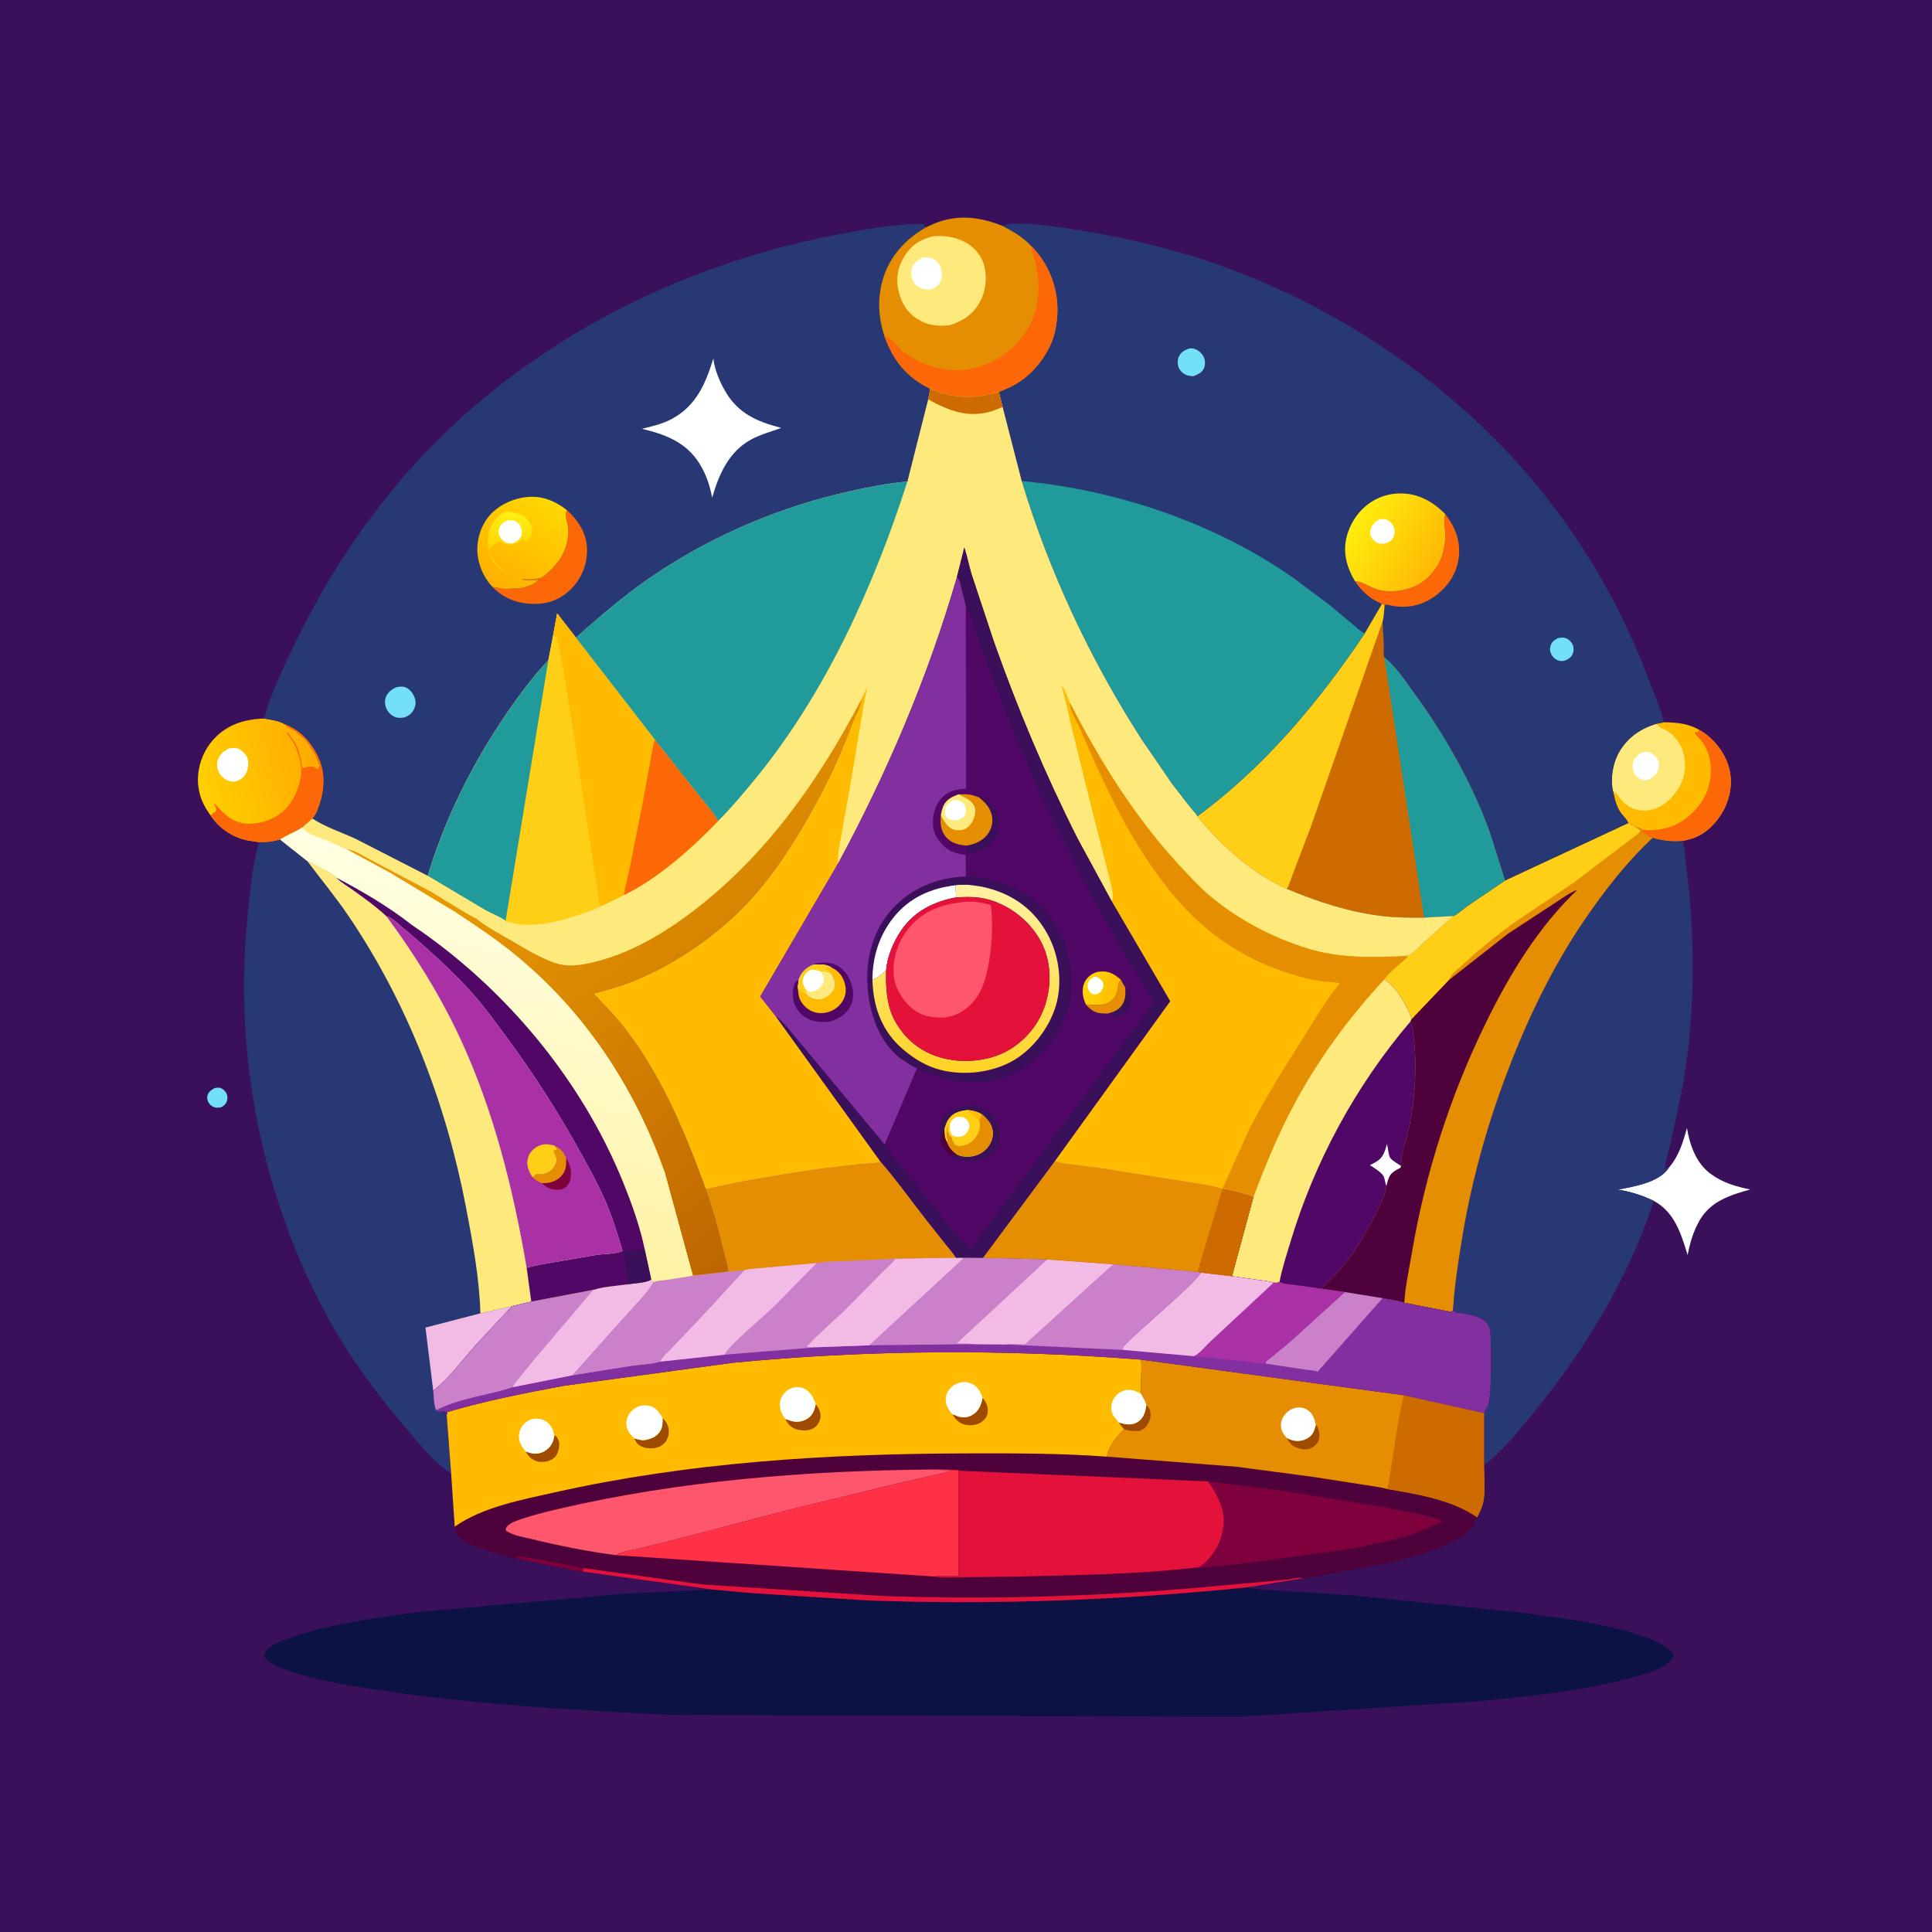 <svg version="1.1" xmlns="http://www.w3.org/2000/svg" style="display: block;" viewBox="0 0 2048 2048" width="1024" height="1024">
<defs>
	<linearGradient id="Gradient1" gradientUnits="userSpaceOnUse" x1="335.573" y1="800.36" x2="210.685" y2="831.805">
		<stop class="stop0" offset="0" stop-opacity="1" stop-color="rgb(255,171,1)"/>
		<stop class="stop1" offset="1" stop-opacity="1" stop-color="rgb(255,207,0)"/>
	</linearGradient>
	<linearGradient id="Gradient2" gradientUnits="userSpaceOnUse" x1="523.984" y1="620.6" x2="579.836" y2="528.976">
		<stop class="stop0" offset="0" stop-opacity="1" stop-color="rgb(255,176,0)"/>
		<stop class="stop1" offset="1" stop-opacity="1" stop-color="rgb(255,215,1)"/>
	</linearGradient>
	<linearGradient id="Gradient3" gradientUnits="userSpaceOnUse" x1="537.811" y1="583.753" x2="543.329" y2="544.046">
		<stop class="stop0" offset="0" stop-opacity="1" stop-color="rgb(255,211,0)"/>
		<stop class="stop1" offset="1" stop-opacity="1" stop-color="rgb(255,239,21)"/>
	</linearGradient>
	<linearGradient id="Gradient4" gradientUnits="userSpaceOnUse" x1="1521.05" y1="599.289" x2="1437.36" y2="549.698">
		<stop class="stop0" offset="0" stop-opacity="1" stop-color="rgb(255,185,5)"/>
		<stop class="stop1" offset="1" stop-opacity="1" stop-color="rgb(255,237,13)"/>
	</linearGradient>
	<linearGradient id="Gradient5" gradientUnits="userSpaceOnUse" x1="939.021" y1="1216.98" x2="643.166" y2="827.109">
		<stop class="stop0" offset="0" stop-opacity="1" stop-color="rgb(189,102,1)"/>
		<stop class="stop1" offset="1" stop-opacity="1" stop-color="rgb(232,152,3)"/>
	</linearGradient>
	<linearGradient id="Gradient6" gradientUnits="userSpaceOnUse" x1="472.629" y1="1304.27" x2="559.321" y2="934.941">
		<stop class="stop0" offset="0" stop-opacity="1" stop-color="rgb(255,242,163)"/>
		<stop class="stop1" offset="1" stop-opacity="1" stop-color="rgb(255,255,227)"/>
	</linearGradient>
	<linearGradient id="Gradient7" gradientUnits="userSpaceOnUse" x1="1181.97" y1="1051.25" x2="1150.33" y2="1043.55">
		<stop class="stop0" offset="0" stop-opacity="1" stop-color="rgb(255,190,0)"/>
		<stop class="stop1" offset="1" stop-opacity="1" stop-color="rgb(255,214,4)"/>
	</linearGradient>
	<linearGradient id="Gradient8" gradientUnits="userSpaceOnUse" x1="1021.08" y1="1136.28" x2="1026.18" y2="937.876">
		<stop class="stop0" offset="0" stop-opacity="1" stop-color="rgb(255,211,37)"/>
		<stop class="stop1" offset="1" stop-opacity="1" stop-color="rgb(255,242,162)"/>
	</linearGradient>
</defs>
<path transform="translate(0,0)" fill="rgb(58,16,90)" d="M -0 -0 L 2048 0 L 2048 2048 L -0 2048 L -0 -0 z"/>
<path transform="translate(0,0)" fill="rgb(116,224,247)" d="M 227.283 1153.5 C 229.009 1153.17 230.781 1152.75 232.545 1153.05 C 235.58 1153.58 238.146 1155.86 239.707 1158.43 C 241.183 1160.87 241.372 1163.77 240.69 1166.5 C 239.771 1170.18 237.595 1171.9 234.5 1173.79 C 232.789 1174.05 231.085 1174.27 229.349 1174.16 C 226.486 1173.98 223.65 1172.2 221.908 1169.96 C 220.052 1167.57 219.22 1164.7 219.812 1161.71 C 220.639 1157.54 223.889 1155.55 227.283 1153.5 z"/>
<path transform="translate(0,0)" fill="rgb(254,255,255)" d="M 1769.08 1237.79 L 1769.71 1237.06 C 1779.82 1224.94 1784.2 1210.6 1788.23 1195.71 C 1791.26 1213.87 1798.02 1233.19 1813.52 1244.48 C 1826.25 1253.75 1840.07 1257.79 1855.33 1260.9 C 1833.84 1266.89 1813.07 1273.4 1801.4 1294.08 C 1794.9 1305.58 1791.37 1317.51 1788.96 1330.43 C 1782.02 1307.94 1775.36 1285.15 1753.18 1273.01 C 1740.45 1266.95 1728.88 1263.29 1714.91 1261.01 C 1731.37 1258.02 1757.54 1253.59 1767.97 1239.37 L 1769.08 1237.79 z"/>
<path transform="translate(0,0)" fill="rgb(254,187,0)" d="M 1763.87 765.626 C 1777.3 765.875 1789.16 766.78 1801.14 773.575 C 1815.69 781.695 1827.82 796.841 1832.53 812.911 C 1837.16 828.695 1834.32 845.42 1826.53 859.718 C 1819.31 872.991 1806.84 885.205 1792.02 889.337 L 1783.28 891.542 C 1771.88 892.378 1762.79 891.354 1751.84 888.203 L 1740.36 881.695 L 1740.82 879.434 C 1738.46 878.175 1736.57 877.17 1733.87 876.804 L 1726.03 872.494 C 1725.03 869.014 1719.03 863.434 1716.83 859.779 C 1712.88 853.208 1711.38 846.014 1709.84 838.619 C 1706.93 825.47 1709.57 809.21 1716.22 797.5 C 1725.12 781.814 1739.41 772.038 1756.46 767.135 L 1763.87 765.626 z"/>
<path transform="translate(0,0)" fill="rgb(252,104,7)" d="M 1801.14 773.575 C 1815.69 781.695 1827.82 796.841 1832.53 812.911 C 1837.16 828.695 1834.32 845.42 1826.53 859.718 C 1819.31 872.991 1806.84 885.205 1792.02 889.337 L 1783.28 891.542 C 1771.88 892.378 1762.79 891.354 1751.84 888.203 L 1740.36 881.695 L 1740.82 879.434 L 1748.03 879.937 C 1765.54 880.258 1781.38 874.026 1793.92 861.745 C 1806.67 849.254 1813.68 834.345 1813.6 816.261 C 1813.54 802.064 1808.56 789.481 1798.41 779.579 C 1797.07 778.27 1796.99 778.147 1796.25 776.252 L 1799.47 775.975 L 1801.14 773.575 z"/>
<path transform="translate(0,0)" fill="rgb(254,234,124)" d="M 1709.84 838.619 C 1706.93 825.47 1709.57 809.21 1716.22 797.5 C 1725.12 781.814 1739.41 772.038 1756.46 767.135 L 1757.34 768.655 C 1759.36 771.751 1763.48 772.519 1766.5 774.348 C 1781.48 783.408 1788.05 800.582 1785.85 817.528 C 1784.1 830.895 1775.33 844.035 1764.58 851.865 C 1756.87 857.488 1746.87 860.361 1737.38 858.742 C 1730.17 857.512 1723.49 853.727 1718.82 848.072 C 1716.03 844.684 1713.77 840.767 1709.84 838.619 z"/>
<path transform="translate(0,0)" fill="rgb(254,255,255)" d="M 1741.56 797.5 C 1743.72 797.136 1745.27 796.896 1747.46 797.296 C 1750.82 797.909 1754.07 800.486 1755.94 803.234 C 1758.52 807.033 1759.07 810.504 1758.06 815 C 1756.77 820.714 1751.83 824.004 1747.13 826.823 C 1744.75 827.043 1742.48 826.844 1740.11 826.698 C 1736.31 824.6 1733.75 822.688 1731.98 818.614 C 1730.35 814.876 1730.26 809.544 1731.94 805.827 C 1733.95 801.384 1737.2 799.277 1741.56 797.5 z"/>
<path transform="translate(0,0)" fill="url(#Gradient1)" d="M 280.008 761.687 C 286.85 762.769 295.113 763.882 301.192 767.332 C 317.798 773.184 329.724 786.268 337.198 801.884 C 345.696 819.641 344.157 838.358 337.548 856.383 C 336.09 860.359 334.206 864.667 331.199 867.703 L 320.32 877.14 C 312.826 882.25 304.234 885.1 296.936 889.931 C 290.015 892.302 281.927 893.159 274.618 892.759 L 261.994 890.747 C 246.525 887.515 232.27 877.946 223.522 864.72 C 217.684 856.927 212.934 848.296 211.101 838.641 L 210.806 837 C 210.337 834.476 209.922 832.027 209.838 829.452 C 209.272 812.204 215.396 795.313 227.288 782.742 C 241.482 767.739 259.944 762.272 280.008 761.687 z"/>
<path transform="translate(0,0)" fill="rgb(254,255,255)" d="M 243.246 793.067 C 246.713 792.918 250.485 792.404 253.622 794.174 L 254.5 794.715 C 258.221 796.971 261.427 800.344 262.617 804.664 C 263.984 809.626 262.837 816.214 260.288 820.645 C 257.864 824.86 254.04 827.086 249.5 828.386 C 248.056 828.58 247.759 828.683 246.141 828.565 C 240.828 828.18 235.527 824.409 232.781 820.005 C 230.395 816.18 229.345 810.978 230.604 806.608 C 232.661 799.473 236.934 796.341 243.246 793.067 z"/>
<path transform="translate(0,0)" fill="rgb(252,104,7)" d="M 301.192 767.332 C 317.798 773.184 329.724 786.268 337.198 801.884 C 345.696 819.641 344.157 838.358 337.548 856.383 C 336.09 860.359 334.206 864.667 331.199 867.703 L 320.32 877.14 C 312.826 882.25 304.234 885.1 296.936 889.931 C 290.015 892.302 281.927 893.159 274.618 892.759 L 261.994 890.747 C 246.525 887.515 232.27 877.946 223.522 864.72 L 224.117 863.978 C 225.195 861.795 226.961 861.196 229.071 859.867 C 230.315 856.887 227.052 854.749 227.5 851.404 C 235.226 860.673 243.092 869.218 255.325 872.167 C 267.965 875.214 283.762 871.325 294.515 864.229 C 307.553 855.627 315.425 840.974 318.382 826.02 C 319.757 819.067 319.644 811.588 317.747 804.738 C 315.167 795.424 312.361 788.063 306.416 780.334 C 305.26 778.831 304.383 777.69 303.5 776 C 305.877 776.792 306.481 778.584 308 780.5 C 311.572 785.005 315.358 791.179 316.793 796.8 L 319.118 805.507 C 320.026 808.407 319.269 812.007 320.983 814.287 L 323.996 813.552 C 325.303 813.19 326.625 812.633 328.001 812.552 C 332.071 812.313 333.346 812.806 336.383 815.392 C 338 814.063 338.204 813.378 339 811.5 L 337.826 809.34 C 337.016 806.676 335.966 804.668 334.934 802.087 L 334.51 801 L 333.728 799.609 C 333.141 798.488 332.688 797.465 331.903 796.452 C 330.967 795.244 330.083 794.257 329.478 792.828 C 327.889 789.069 322.836 783.193 319.546 780.74 C 317.265 779.039 315.44 776.787 313.07 775.214 C 309.606 772.916 305.012 771.806 302.25 768.628 L 301.192 767.332 z"/>
<path transform="translate(0,0)" fill="rgb(39,56,116)" d="M 1540.65 1383.45 C 1541.95 1362.43 1545.37 1341.35 1548.61 1320.57 C 1558.94 1254.17 1576.61 1190.83 1600.98 1128.27 C 1623.44 1070.61 1650.82 1015.61 1686.7 965.022 C 1706.48 937.133 1726.84 911.671 1751.84 888.203 C 1762.79 891.354 1771.88 892.378 1783.28 891.542 C 1785.97 897.664 1786.03 905.477 1786.8 912.113 L 1790.73 947 C 1796.79 1015.72 1795.72 1085.03 1783.36 1153.03 L 1771.78 1208.17 C 1769.22 1219.24 1765.98 1229.21 1764.51 1240.5 C 1765.56 1239.49 1766.17 1238.75 1767.01 1237.51 C 1768.36 1237.1 1767.66 1237.07 1769.08 1237.79 L 1767.97 1239.37 C 1757.54 1253.59 1731.37 1258.02 1714.91 1261.01 C 1728.88 1263.29 1740.45 1266.95 1753.18 1273.01 C 1724.74 1358.57 1677.79 1434.99 1620.29 1503.99 C 1605.76 1521.43 1591.44 1539.7 1573.03 1553.21 L 1573.06 1497.96 L 1577 1490.31 C 1581.67 1485.02 1580.56 1421.94 1579.89 1412.3 C 1578.86 1397.42 1562.83 1394.33 1550.65 1392.26 C 1547.07 1391.66 1543.47 1391.85 1540.64 1389.5 L 1540.65 1383.45 z"/>
<path transform="translate(0,0)" fill="rgb(229,142,2)" d="M 1595.42 933.388 L 1726.03 872.494 L 1733.87 876.804 C 1736.57 877.17 1738.46 878.175 1740.82 879.434 L 1740.36 881.695 L 1751.84 888.203 C 1726.84 911.671 1706.48 937.133 1686.7 965.022 C 1650.82 1015.61 1623.44 1070.61 1600.98 1128.27 C 1576.61 1190.83 1558.94 1254.17 1548.61 1320.57 C 1545.37 1341.35 1541.95 1362.43 1540.65 1383.45 C 1540.41 1386.13 1540.77 1388.71 1539 1390.8 L 1500.85 1383.46 L 1488.6 1381.03 C 1481.38 1378.43 1473.05 1377.46 1465.49 1376.18 L 1425.53 1369.71 L 1400.66 1366.15 L 1372.3 1362.18 C 1367.16 1361.49 1360.83 1361.43 1356.31 1358.93 C 1353.99 1360.17 1352.71 1359.82 1350.11 1359.71 C 1344.8 1357.93 1338.61 1357.49 1333.06 1356.7 L 1305.89 1352.86 L 1328.79 1268.34 C 1341.46 1234.34 1355.75 1199.92 1373.11 1168 C 1398.9 1120.57 1430.66 1077.52 1467.37 1038.06 C 1473.98 1029.49 1483.75 1021.97 1491.86 1014.79 L 1491.5 1013.63 L 1488.24 1013.5 C 1489.67 1013.26 1492.26 1013.2 1493.5 1012.62 C 1498.38 1010.37 1505.14 1002.92 1509.28 999.113 L 1540.68 971.015 C 1545.98 968.512 1551.19 963.466 1556.08 960.036 L 1595.42 933.388 z"/>
<path transform="translate(0,0)" fill="rgb(255,207,23)" d="M 1595.42 933.388 L 1726.03 872.494 L 1733.87 876.804 L 1735.04 877.722 L 1738.75 880.266 C 1738.35 883.062 1734.32 885.313 1732 887.011 L 1669.25 934.907 L 1611 973.937 C 1589.54 988.795 1569.45 1005.11 1550.33 1022.87 C 1545.73 1027.15 1537.85 1032.63 1536.13 1038.72 L 1499.56 1077.03 C 1498.81 1077.85 1497.48 1079.9 1496.44 1079.99 C 1491.53 1065.77 1480.21 1046.21 1467.37 1038.06 C 1473.98 1029.49 1483.75 1021.97 1491.86 1014.79 L 1491.5 1013.63 L 1488.24 1013.5 C 1489.67 1013.26 1492.26 1013.2 1493.5 1012.62 C 1498.38 1010.37 1505.14 1002.92 1509.28 999.113 L 1540.68 971.015 C 1545.98 968.512 1551.19 963.466 1556.08 960.036 L 1595.42 933.388 z"/>
<path transform="translate(0,0)" fill="rgb(78,1,59)" d="M 1536.13 1038.72 L 1598.43 989.854 L 1645.69 958.882 C 1653.8 953.772 1663.2 946.473 1672.09 943.224 C 1631.02 982.244 1600.81 1031.88 1575.97 1082.38 C 1537.84 1159.9 1511.06 1242.74 1496.67 1327.95 C 1493.75 1345.28 1489.59 1363.51 1488.6 1381.03 C 1481.38 1378.43 1473.05 1377.46 1465.49 1376.18 L 1425.53 1369.71 L 1400.66 1366.15 C 1409.64 1357.45 1418.18 1349.1 1425.99 1339.27 C 1439.66 1322.07 1450.89 1302 1460.36 1282.2 C 1464.24 1274.09 1468.52 1266.06 1469.64 1257.03 L 1470.24 1254.56 C 1472.88 1245.06 1474.27 1243.27 1483.31 1238.47 C 1485.1 1237.52 1484.35 1238.29 1485.14 1235.93 C 1485.1 1221.41 1491.37 1206.33 1494.28 1192.1 C 1500.3 1162.56 1502.25 1127.35 1498.33 1097.35 L 1498.08 1095.5 C 1497.49 1090.89 1497.06 1087.34 1494.8 1083.21 L 1496.44 1079.99 C 1497.48 1079.9 1498.81 1077.85 1499.56 1077.03 L 1536.13 1038.72 z"/>
<path transform="translate(0,0)" fill="rgb(80,7,102)" d="M 1467.37 1038.06 C 1480.21 1046.21 1491.53 1065.77 1496.44 1079.99 L 1494.8 1083.21 C 1497.06 1087.34 1497.49 1090.89 1498.08 1095.5 L 1498.33 1097.35 C 1502.25 1127.35 1500.3 1162.56 1494.28 1192.1 C 1491.37 1206.33 1485.1 1221.41 1485.14 1235.93 C 1484.35 1238.29 1485.1 1237.52 1483.31 1238.47 C 1474.27 1243.27 1472.88 1245.06 1470.24 1254.56 L 1469.64 1257.03 C 1468.52 1266.06 1464.24 1274.09 1460.36 1282.2 C 1450.89 1302 1439.66 1322.07 1425.99 1339.27 C 1418.18 1349.1 1409.64 1357.45 1400.66 1366.15 L 1372.3 1362.18 C 1367.16 1361.49 1360.83 1361.43 1356.31 1358.93 C 1353.99 1360.17 1352.71 1359.82 1350.11 1359.71 C 1344.8 1357.93 1338.61 1357.49 1333.06 1356.7 L 1305.89 1352.86 L 1328.79 1268.34 C 1341.46 1234.34 1355.75 1199.92 1373.11 1168 C 1398.9 1120.57 1430.66 1077.52 1467.37 1038.06 z"/>
<path transform="translate(0,0)" fill="rgb(254,255,255)" d="M 1469.64 1257.03 C 1468.06 1253.88 1468.15 1249.58 1466.59 1246.76 C 1464.24 1242.52 1456.21 1237.73 1452.12 1235.1 L 1458.36 1231.86 C 1466.32 1227.42 1467.85 1220.91 1470.21 1212.75 C 1471.39 1216.53 1471.75 1224.3 1473.57 1227.2 C 1475.42 1230.15 1482.02 1233.82 1485.14 1235.93 C 1484.35 1238.29 1485.1 1237.52 1483.31 1238.47 C 1474.27 1243.27 1472.88 1245.06 1470.24 1254.56 L 1469.64 1257.03 z"/>
<path transform="translate(0,0)" fill="rgb(254,234,124)" d="M 1467.37 1038.06 C 1480.21 1046.21 1491.53 1065.77 1496.44 1079.99 L 1494.8 1083.21 C 1436.96 1151.17 1393.41 1231.51 1367.79 1316.98 C 1363.66 1330.76 1359 1344.8 1356.31 1358.93 C 1353.99 1360.17 1352.71 1359.82 1350.11 1359.71 C 1344.8 1357.93 1338.61 1357.49 1333.06 1356.7 L 1305.89 1352.86 L 1328.79 1268.34 C 1341.46 1234.34 1355.75 1199.92 1373.11 1168 C 1398.9 1120.57 1430.66 1077.52 1467.37 1038.06 z"/>
<path transform="translate(0,0)" fill="rgb(39,56,116)" d="M 296.936 889.931 L 325.765 912.77 C 330.812 914.606 335.175 917.534 339.899 920.027 C 345.228 922.839 352.011 925.966 356.398 930.143 L 356.42 930.293 C 361.598 935.465 368.252 939.217 374.188 943.484 C 386.443 952.29 398.7 961.038 409.763 971.341 C 439.824 1012.03 466.957 1055.52 488.223 1101.5 C 523.687 1178.18 544.24 1261.03 558.338 1344 L 563.215 1379.77 L 542.788 1384.62 L 503.42 1426.87 C 489.545 1442.55 475.782 1461.51 459.237 1474.23 C 459.897 1480.47 459.805 1489.17 462.292 1494.89 C 463.195 1495.42 463.981 1496.24 465 1496.49 C 467.415 1497.07 472.206 1494.64 473.156 1497.5 L 473.511 1499.82 L 478.196 1561.6 C 465.061 1554.58 452.305 1539.25 442.5 1528.08 C 407.386 1488.1 374.455 1445.51 348.705 1398.8 C 278.01 1270.54 247.821 1119.62 262.175 973.987 C 264.819 947.163 267.166 918.691 274.618 892.759 C 281.927 893.159 290.015 892.302 296.936 889.931 z"/>
<path transform="translate(0,0)" fill="rgb(242,187,230)" d="M 509.248 1392.19 L 542.788 1384.62 L 503.42 1426.87 C 489.545 1442.55 475.782 1461.51 459.237 1474.23 L 451.005 1407.29 L 509.248 1392.19 z"/>
<path transform="translate(0,0)" fill="rgb(254,234,124)" d="M 325.765 912.77 C 330.812 914.606 335.175 917.534 339.899 920.027 C 345.228 922.839 352.011 925.966 356.398 930.143 L 356.42 930.293 C 361.598 935.465 368.252 939.217 374.188 943.484 C 386.443 952.29 398.7 961.038 409.763 971.341 C 439.824 1012.03 466.957 1055.52 488.223 1101.5 C 523.687 1178.18 544.24 1261.03 558.338 1344 L 563.215 1379.77 L 542.788 1384.62 L 509.248 1392.19 C 508.233 1355.4 501.107 1317.1 494.219 1281.02 C 473.168 1170.78 433.021 1065.26 370.137 971.963 C 356.345 951.502 340.538 932.512 325.765 912.77 z"/>
<path transform="translate(0,0)" fill="rgb(12,19,68)" d="M 754.226 1684.86 L 796.394 1688.7 L 918.294 1696.41 C 1052.87 1701.58 1187.82 1696.24 1321.75 1682.7 C 1335.61 1685.6 1349.96 1685.63 1364.06 1686.6 L 1437.5 1691.51 L 1607.98 1708.95 C 1644.5 1713.71 1749.89 1725.42 1773.66 1752.5 C 1774.13 1756.18 1773.38 1757.13 1770.95 1760 C 1761.94 1770.64 1743.46 1774.52 1730.5 1778.1 C 1678.24 1792.53 1622.45 1798.02 1568.57 1803.28 L 1314.69 1819.85 L 710.57 1817.86 C 604.594 1812.76 498.884 1806.49 393.915 1790.39 C 364.502 1785.88 335.258 1780.88 307 1771.27 C 299.422 1768.7 288.701 1765.22 282.948 1759.67 C 280.236 1757.06 280.303 1756.9 280.3 1753.09 C 284.824 1743.64 297.633 1739.8 307 1736.5 C 351.421 1720.87 400.37 1714.45 446.924 1708.5 L 657.287 1689.79 L 754.226 1684.86 z"/>
<path transform="translate(0,0)" fill="rgb(39,56,116)" d="M 280.008 761.687 C 287.121 736.106 298.061 712.491 309.424 688.582 C 348.994 605.322 400.545 529.063 466.386 464.16 C 579.126 353.025 728.109 279.54 883 249.648 C 914.209 243.625 946.621 237.178 978.5 237.45 L 981.607 240.996 C 959.522 253.576 942.479 272.31 935.513 297.243 C 929.929 317.232 931.191 336.192 937.309 355.813 C 946.877 382.057 960.492 399.527 985.804 412.055 L 986.05 412.112 L 983.893 423.383 L 961.882 510.451 C 940.917 512.256 920.585 516.364 900.071 520.924 C 829.123 536.695 759.505 565.933 698.72 605.874 C 667.175 626.602 638.564 650.796 610.53 675.973 L 590.621 650.287 L 586.058 674.948 L 581.257 699.945 C 562.467 720.077 546.281 742.299 531.102 765.213 C 497.974 815.226 470.729 870.827 453.442 928.332 L 377.781 889.592 C 362.783 882.491 344.889 876.77 331.199 867.703 C 334.206 864.667 336.09 860.359 337.548 856.383 C 344.157 838.358 345.696 819.641 337.198 801.884 C 329.724 786.268 317.798 773.184 301.192 767.332 C 295.113 763.882 286.85 762.769 280.008 761.687 z"/>
<path transform="translate(0,0)" fill="rgb(116,224,247)" d="M 420.075 728.5 C 422.999 727.819 427.032 727.441 429.87 728.57 C 433.592 730.051 437.271 734.196 438.837 737.834 C 440.964 742.774 441.258 746.615 438.922 751.574 C 436.757 756.17 433.369 758.767 428.711 760.5 C 425.631 760.952 422.754 761.258 419.717 760.353 C 415.438 759.079 411.743 755.601 409.814 751.619 C 407.907 747.68 407.556 743.118 409.036 739 C 410.836 733.99 415.403 730.6 420.075 728.5 z"/>
<path transform="translate(0,0)" fill="rgb(252,104,7)" d="M 600.896 540.618 C 612.838 551.753 621.677 564.575 622.238 581.531 C 622.763 597.432 616.967 612.291 605.971 623.724 C 595.697 634.407 583.022 639.849 568.141 640.131 C 550.769 640.46 535.252 635.318 522.781 622.915 L 522.209 622.323 C 528.095 622.681 534.706 625.328 540.469 624.164 C 544.617 623.326 548.854 624.1 552.916 623.281 L 554.005 623.005 C 555.371 622.717 556.465 622.553 557.781 622.026 C 562.329 620.207 568.178 618.659 570.5 614 L 569.307 614.387 C 565.569 615.502 556.611 615.798 553.25 614.058 C 560.771 614.259 571.819 615.182 577.754 609.885 C 587.817 600.905 596.029 592.146 599.968 578.779 L 600.394 577.267 C 602.174 571.094 602.683 564.398 601.916 558 C 601.25 552.435 598.503 546.93 600.553 541.414 L 600.896 540.618 z"/>
<path transform="translate(0,0)" fill="rgb(254,255,255)" d="M 756.188 379.932 C 757.302 391.588 763.022 404.819 768.882 414.908 C 782.616 438.553 802.861 447.007 828.171 453.592 C 817.646 457.547 806.64 460.332 796.671 465.662 C 772.62 478.52 762.073 502.703 754.91 527.593 C 752.524 514.695 748.528 502.782 741.573 491.57 C 727.413 468.741 705.388 460.488 680.473 454.562 C 691.37 451.875 702.42 449.361 712.374 443.989 C 738.063 430.125 748.084 406.453 756.188 379.932 z"/>
<path transform="translate(0,0)" fill="url(#Gradient2)" d="M 522.209 622.323 C 514.245 613.773 509.208 603.941 506.945 592.412 C 504.106 577.942 507.629 562.255 516.037 550.18 C 524.884 537.473 540.952 529.283 556.05 527.189 C 573.475 524.772 587.272 530.291 600.896 540.618 L 600.553 541.414 C 598.503 546.93 601.25 552.435 601.916 558 C 602.683 564.398 602.174 571.094 600.394 577.267 L 599.968 578.779 C 596.029 592.146 587.817 600.905 577.754 609.885 C 571.819 615.182 560.771 614.259 553.25 614.058 C 556.611 615.798 565.569 615.502 569.307 614.387 L 570.5 614 C 568.178 618.659 562.329 620.207 557.781 622.026 C 556.465 622.553 555.371 622.717 554.005 623.005 L 552.916 623.281 C 548.854 624.1 544.617 623.326 540.469 624.164 C 534.706 625.328 528.095 622.681 522.209 622.323 z"/>
<path transform="translate(0,0)" fill="url(#Gradient3)" d="M 543.376 576.129 C 540.416 578.502 537.595 578.236 534.096 576.318 C 532.795 575.605 531.604 574.474 530.5 573.49 C 525.969 573.722 521.284 579.625 518.382 582.784 L 520.113 587.939 C 520.648 589.54 521.326 590.383 522.25 591.75 L 524.906 595.969 C 526.944 599.126 530.643 602.835 534 604.5 C 530.085 604.5 528.516 601.65 525.809 598.937 C 523.441 596.565 522.206 595.237 520.869 592.103 C 516.223 581.213 515.605 572.14 519.476 560.64 C 521.272 555.304 528.04 546.383 533.218 543.823 C 538.174 541.373 541.346 542.397 546.5 543.789 L 548.008 544.18 C 554.03 545.799 558.995 549.041 561.937 554.699 C 564.059 558.78 564.607 562.993 563.025 567.33 C 562.022 570.078 560.813 571.374 558.569 573.184 L 556.532 573.686 L 556.5 572.49 L 554.536 571.504 C 551.843 572.441 550.495 574.879 548.28 575.812 C 547.397 576.185 544.956 576.002 543.895 576.062 L 543.376 576.129 z"/>
<path transform="translate(0,0)" fill="rgb(254,255,255)" d="M 543.376 576.129 C 538.801 575.997 535.771 575.949 532.541 572.447 C 530.264 569.979 528.351 566.848 528.486 563.375 C 528.625 559.788 530.93 555.999 533.745 553.855 C 536.885 551.465 540.372 551.149 544.182 551.815 C 547.298 552.36 549.494 554.461 551.227 556.983 C 553.3 560.003 553.642 563.991 552.728 567.5 C 551.747 571.268 548.174 573.801 544.932 575.561 L 543.895 576.062 L 543.376 576.129 z"/>
<path transform="translate(0,0)" fill="rgb(39,56,116)" d="M 981.607 240.996 L 989.204 237.498 C 1014.1 226.852 1038.32 229.686 1062.81 239.553 C 1072.41 232.668 1128.05 241.392 1141.27 243.55 C 1190.09 251.52 1237.76 262.243 1284.61 278.298 C 1431.93 328.782 1567.02 425.228 1657.98 552 C 1696.44 605.595 1726.02 662.319 1749.18 724 C 1754.19 737.336 1760.44 751.856 1763.87 765.626 L 1756.46 767.135 C 1739.41 772.038 1725.12 781.814 1716.22 797.5 C 1709.57 809.21 1706.93 825.47 1709.84 838.619 C 1711.38 846.014 1712.88 853.208 1716.83 859.779 C 1719.03 863.434 1725.03 869.014 1726.03 872.494 L 1595.42 933.388 L 1556.08 960.036 C 1551.19 963.466 1545.98 968.512 1540.68 971.015 L 1509.51 972.722 C 1494.51 972.871 1479.96 972.725 1465 970.987 C 1429.72 966.886 1396.79 955.787 1364.15 942.293 C 1328.14 926.513 1293.72 895.847 1269.26 865.361 C 1267.82 862.176 1263.6 858.139 1261.36 855.314 L 1242.87 831.522 L 1210.04 783.673 C 1155.57 698.894 1112.22 606.356 1083.06 509.907 L 1062.86 431.489 L 1058.89 415.445 C 1034.96 422.92 1008.96 422.845 986.05 412.112 L 985.804 412.055 C 960.492 399.527 946.877 382.057 937.309 355.813 C 931.191 336.192 929.929 317.232 935.513 297.243 C 942.479 272.31 959.522 253.576 981.607 240.996 z"/>
<path transform="translate(0,0)" fill="rgb(116,224,247)" d="M 1651.33 676.5 C 1653.82 675.927 1656.81 675.619 1659.3 676.32 C 1662.38 677.19 1665.56 680.178 1666.95 683.046 C 1668.28 685.804 1668.43 689.43 1667.44 692.309 C 1666.01 696.473 1663.32 698.225 1659.5 700.032 C 1657.07 700.737 1655.17 701.05 1652.67 700.37 C 1649.12 699.405 1646.26 696.894 1644.55 693.686 C 1642.91 690.609 1642.68 687.515 1643.78 684.201 C 1645.08 680.29 1647.86 678.376 1651.33 676.5 z"/>
<path transform="translate(0,0)" fill="rgb(116,224,247)" d="M 1260.38 369.5 C 1262.73 369.158 1264.24 369.165 1266.52 369.952 C 1270.88 371.459 1274.4 374.746 1276.29 379.004 C 1277.73 382.25 1277.72 387.178 1276.23 390.397 C 1273.99 395.254 1269.5 397.053 1264.8 398.841 C 1262.51 398.619 1260.14 398.421 1257.96 397.619 C 1254.36 396.292 1251.34 393.572 1249.71 390.095 C 1248.05 386.531 1248 381.877 1249.52 378.245 C 1251.53 373.446 1255.71 371.12 1260.38 369.5 z"/>
<path transform="translate(0,0)" fill="rgb(252,104,7)" d="M 1532.02 544.943 C 1542.62 558.513 1548.51 573.794 1546.28 591.168 C 1544.16 607.625 1535.58 620.867 1522.53 630.871 C 1509.73 640.679 1494.73 644.831 1478.81 642.67 L 1468.5 640.685 L 1467.46 644.802 L 1466.99 641.148 L 1464.9 640.363 C 1461.88 638.508 1458.55 637.294 1455.56 635.373 C 1447.76 630.352 1441.53 623.768 1436.36 616.106 C 1444.5 616.282 1452.71 622.84 1460.67 625.054 C 1474.38 628.87 1492.54 626.18 1504.57 619.001 C 1516.72 611.755 1526.72 598.404 1529.95 584.653 L 1530.33 583 C 1531.74 576.883 1532.32 570.783 1531.94 564.5 C 1531.55 558.052 1530.09 552.472 1531.71 546.047 L 1532.02 544.943 z"/>
<path transform="translate(0,0)" fill="url(#Gradient4)" d="M 1436.36 616.106 C 1430.18 605.783 1425.94 594.562 1425.86 582.393 C 1425.76 566.906 1433.01 551.029 1443.8 540.103 C 1454.67 529.109 1469.12 523.041 1484.59 523.047 C 1503.6 523.054 1518.99 531.737 1532.02 544.943 L 1531.71 546.047 C 1530.09 552.472 1531.55 558.052 1531.94 564.5 C 1532.32 570.783 1531.74 576.883 1530.33 583 L 1529.95 584.653 C 1526.72 598.404 1516.72 611.755 1504.57 619.001 C 1492.54 626.18 1474.38 628.87 1460.67 625.054 C 1452.71 622.84 1444.5 616.282 1436.36 616.106 z"/>
<path transform="translate(0,0)" fill="rgb(254,255,255)" d="M 1462.58 550.5 C 1465.89 550.017 1468.47 549.86 1471.45 551.65 C 1474.5 553.484 1477.33 556.948 1477.99 560.5 C 1478.64 563.951 1478.37 567.668 1476.39 570.64 C 1474.15 573.992 1471.28 575.273 1467.5 576.22 C 1465.24 576.345 1462.31 576.486 1460.2 575.598 C 1457.7 574.542 1454.77 571.737 1453.59 569.301 C 1452.11 566.248 1452.24 563.528 1453.24 560.382 C 1454.79 555.47 1458.1 552.688 1462.58 550.5 z"/>
<path transform="translate(0,0)" fill="rgb(229,142,2)" d="M 981.607 240.996 L 989.204 237.498 C 1014.1 226.852 1038.32 229.686 1062.81 239.553 C 1073.71 245.242 1084.94 251.774 1093.31 260.98 C 1111.14 278.92 1121 303.41 1120.95 328.738 C 1120.94 335.466 1120.09 341.771 1118.95 348.374 C 1115.29 369.594 1099.89 391.2 1082.48 403.454 C 1075.19 408.586 1067.16 412.231 1058.89 415.445 C 1034.96 422.92 1008.96 422.845 986.05 412.112 L 985.804 412.055 C 960.492 399.527 946.877 382.057 937.309 355.813 C 931.191 336.192 929.929 317.232 935.513 297.243 C 942.479 272.31 959.522 253.576 981.607 240.996 z"/>
<path transform="translate(0,0)" fill="rgb(252,104,7)" d="M 1093.31 260.98 C 1111.14 278.92 1121 303.41 1120.95 328.738 C 1120.94 335.466 1120.09 341.771 1118.95 348.374 C 1115.29 369.594 1099.89 391.2 1082.48 403.454 C 1075.19 408.586 1067.16 412.231 1058.89 415.445 C 1034.96 422.92 1008.96 422.845 986.05 412.112 L 985.804 412.055 C 960.492 399.527 946.877 382.057 937.309 355.813 C 945.247 358.006 952.098 368.551 958.797 373.723 C 976.482 387.376 1002.89 394.868 1025.19 391.666 C 1048.55 388.309 1070.52 374.897 1084.5 355.91 C 1098.91 336.346 1103.29 312.212 1099.48 288.424 C 1098.74 283.781 1098.11 279.287 1096.73 274.767 C 1095.54 270.859 1093.21 267.141 1093.24 262.977 L 1093.31 260.98 z"/>
<path transform="translate(0,0)" fill="rgb(254,234,124)" d="M 990.203 250.282 C 1001.58 249.803 1011.62 250.908 1022 256.122 C 1031.1 260.693 1039.46 269.341 1042.58 279.136 C 1046.71 292.093 1045.39 308 1038.77 320.003 C 1031.37 333.409 1020.95 340.3 1006.59 344.772 C 994.408 346.102 983.243 344.984 972.653 338.28 C 961.211 331.035 955.181 320.544 952.264 307.583 C 949.246 294.174 952.316 281.133 959.908 269.844 C 967.576 258.442 977.133 253.092 990.203 250.282 z"/>
<path transform="translate(0,0)" fill="rgb(254,255,255)" d="M 978.169 273.036 C 981.775 272.991 985.735 272.69 989.056 274.323 C 992.96 276.243 995.918 279.831 997.294 283.93 C 998.78 288.361 998.892 295.275 996.51 299.379 C 993.92 303.841 990.394 305.541 985.656 307.055 L 982 306.877 C 976.91 306.079 971.878 304.216 968.999 299.698 C 966.294 295.455 965.103 289.533 966.586 284.656 C 968.422 278.62 972.883 275.825 978.169 273.036 z"/>
<path transform="translate(0,0)" fill="rgb(205,107,0)" d="M 1464.9 640.363 L 1466.99 641.148 L 1467.46 644.802 C 1467.03 649.51 1466.74 654.181 1465.57 658.776 L 1466.89 685.135 C 1466.97 688.088 1466.37 694.264 1467.47 696.823 C 1480.27 707.155 1489.86 722.221 1499.5 735.42 C 1531.97 779.898 1559.99 829.676 1578.98 881.414 L 1595.42 933.388 L 1556.08 960.036 C 1551.19 963.466 1545.98 968.512 1540.68 971.015 L 1509.51 972.722 C 1494.51 972.871 1479.96 972.725 1465 970.987 C 1429.72 966.886 1396.79 955.787 1364.15 942.293 C 1328.14 926.513 1293.72 895.847 1269.26 865.361 C 1340.04 813.46 1398.14 744.039 1446.76 671.472 L 1464.9 640.363 z"/>
<path transform="translate(0,0)" fill="rgb(33,154,156)" d="M 1467.47 696.823 C 1480.27 707.155 1489.86 722.221 1499.5 735.42 C 1531.97 779.898 1559.99 829.676 1578.98 881.414 L 1595.42 933.388 L 1556.08 960.036 C 1551.19 963.466 1545.98 968.512 1540.68 971.015 L 1509.51 972.722 L 1467.47 696.823 z"/>
<path transform="translate(0,0)" fill="rgb(255,207,23)" d="M 1464.9 640.363 L 1466.99 641.148 L 1467.46 644.802 C 1467.03 649.51 1466.74 654.181 1465.57 658.776 L 1389.37 876.864 L 1371.78 923.004 C 1369.32 929.267 1367.3 936.392 1364.15 942.293 C 1328.14 926.513 1293.72 895.847 1269.26 865.361 C 1340.04 813.46 1398.14 744.039 1446.76 671.472 L 1464.9 640.363 z"/>
<path transform="translate(0,0)" fill="rgb(33,154,156)" d="M 1083.06 509.907 C 1183.66 519.269 1287.81 554.288 1370.83 612.526 L 1410.51 642.201 L 1433.21 661.161 C 1437.42 664.723 1441.76 669.089 1446.76 671.472 C 1398.14 744.039 1340.04 813.46 1269.26 865.361 C 1267.82 862.176 1263.6 858.139 1261.36 855.314 L 1242.87 831.522 L 1210.04 783.673 C 1155.57 698.894 1112.22 606.356 1083.06 509.907 z"/>
<path transform="translate(0,0)" fill="rgb(78,1,59)" d="M 932.983 1230.78 C 950.005 1250.19 965.157 1271.72 981.123 1292.01 L 1002.49 1319.04 C 1006.08 1323.58 1010.41 1328.29 1013.4 1333.18 L 1020.11 1333.08 L 1042.01 1333.25 L 1118.13 1230.77 C 1123.47 1232.85 1129.55 1233.22 1135.2 1233.98 L 1163.5 1237.57 L 1257.16 1252.37 C 1269.73 1254.63 1283.79 1256.04 1295.91 1259.94 C 1306.8 1261.25 1318.4 1264.77 1328.79 1268.34 L 1305.89 1352.86 L 1333.06 1356.7 C 1338.61 1357.49 1344.8 1357.93 1350.11 1359.71 C 1352.71 1359.82 1353.99 1360.17 1356.31 1358.93 C 1360.83 1361.43 1367.16 1361.49 1372.3 1362.18 L 1400.66 1366.15 L 1425.53 1369.71 L 1465.49 1376.18 C 1473.05 1377.46 1481.38 1378.43 1488.6 1381.03 L 1500.85 1383.46 L 1539 1390.8 C 1540.77 1388.71 1540.41 1386.13 1540.65 1383.45 L 1540.64 1389.5 C 1543.47 1391.85 1547.07 1391.66 1550.65 1392.26 C 1562.83 1394.33 1578.86 1397.42 1579.89 1412.3 C 1580.56 1421.94 1581.67 1485.02 1577 1490.31 L 1573.06 1497.96 L 1573.03 1553.21 C 1573.09 1565.83 1574.88 1581.31 1572 1593.59 C 1570.82 1598.62 1568.04 1603.71 1565.86 1608.39 C 1561.17 1622.43 1552.77 1627.52 1540.06 1633.89 C 1498.61 1654.66 1450.49 1660.7 1405.41 1668.87 C 1400.45 1669.77 1385.69 1674.19 1381.57 1672.98 L 1321.75 1682.7 C 1187.82 1696.24 1052.87 1701.58 918.294 1696.41 L 796.394 1688.7 L 754.226 1684.86 L 740.447 1682.86 L 617.735 1665.93 C 612.76 1665.96 606.539 1664.08 601.568 1663.21 L 545.023 1651.51 L 544.861 1651.56 C 538.052 1650.55 531.112 1648.25 524.513 1646.26 C 513.191 1642.86 499.719 1638.87 490 1632.06 C 484.585 1628.26 483.177 1624.73 482.021 1618.32 L 478.196 1561.6 L 473.511 1499.82 L 473.156 1497.5 C 472.206 1494.64 467.415 1497.07 465 1496.49 C 463.981 1496.24 463.195 1495.42 462.292 1494.89 C 459.805 1489.17 459.897 1480.47 459.237 1474.23 C 475.782 1461.51 489.545 1442.55 503.42 1426.87 L 542.788 1384.62 L 563.215 1379.77 L 629.003 1367.29 C 640.185 1363.78 653.646 1363.16 665.313 1361.4 C 671.009 1360.39 686.684 1359.84 690.28 1356.14 C 691.129 1357.29 691.687 1358.07 692.853 1358.93 C 697.302 1357.32 702.858 1357.17 707.55 1356.51 L 734.463 1352.26 L 772.648 1347.86 C 771.279 1339.76 768.648 1331.68 766.74 1323.68 C 761.636 1302.24 755.97 1280.95 748.438 1260.22 C 788.241 1250.87 829.077 1244.54 869.5 1238.55 L 911.789 1233.45 C 918.306 1232.8 927.073 1233.58 932.983 1230.78 z"/>
<path transform="translate(0,0)" fill="rgb(126,0,60)" d="M 545.023 1651.51 C 551.036 1648.87 560.924 1651.2 567.415 1652.3 L 618.742 1662.34 L 617.735 1665.93 C 612.76 1665.96 606.539 1664.08 601.568 1663.21 L 545.023 1651.51 z"/>
<path transform="translate(0,0)" fill="rgb(228,18,58)" d="M 618.742 1662.34 L 743.789 1679.48 L 743.797 1679.54 L 934.146 1691.75 C 1042.68 1695.76 1151.92 1692.64 1260.13 1683.9 L 1349.02 1675.84 C 1356.48 1674.91 1364.7 1674.71 1372 1673.18 C 1375.65 1672.41 1377.84 1672.43 1381.57 1672.98 L 1321.75 1682.7 C 1187.82 1696.24 1052.87 1701.58 918.294 1696.41 L 796.394 1688.7 L 754.226 1684.86 L 740.447 1682.86 L 617.735 1665.93 L 618.742 1662.34 z"/>
<path transform="translate(0,0)" fill="rgb(126,0,60)" d="M 1280.72 1570.37 L 1361.76 1580.42 L 1467 1597.76 C 1487.18 1601.72 1509.94 1604.78 1529.1 1612.23 C 1496.72 1629.93 1459.7 1636.64 1423.72 1642.97 L 1314 1657.98 L 1285.05 1660.83 C 1280.43 1661.22 1275.39 1662.16 1270.82 1661.31 L 1271.57 1660.83 C 1284.15 1652.41 1292.97 1638.3 1295.92 1623.57 L 1296.23 1622 L 1296.51 1620.69 C 1300.29 1602.37 1290.57 1585.01 1280.72 1570.37 z"/>
<path transform="translate(0,0)" fill="rgb(254,86,109)" d="M 653.028 1648.6 C 623.237 1644.61 593.218 1638.72 564.029 1631.57 C 555.093 1629.38 543.733 1627.72 536.162 1622.5 C 536.055 1619.81 536.173 1619.43 538.226 1617.41 C 541.895 1613.8 548.036 1611.79 552.896 1610.16 C 565.667 1605.88 578.852 1602.58 591.962 1599.52 C 720.441 1569.55 854.993 1558.96 986.685 1557.74 L 1009.34 1558.04 C 1004.39 1561.3 997.626 1562.02 991.88 1563.35 L 955.888 1571.51 L 838.612 1599.92 L 712.062 1633 L 676.41 1641.69 C 669.025 1643.43 659.396 1644.47 653.028 1648.6 z"/>
<path transform="translate(0,0)" fill="rgb(254,49,70)" d="M 1009.34 1558.04 L 1015.5 1558.21 C 1016.7 1561.46 1016.16 1565.9 1016.16 1569.37 L 1016.14 1589.48 L 1016.14 1670.9 C 1007.65 1670.86 998.155 1669.94 989.793 1671.16 L 653.028 1648.6 C 659.396 1644.47 669.025 1643.43 676.41 1641.69 L 712.062 1633 L 838.612 1599.92 L 955.888 1571.51 L 991.88 1563.35 C 997.626 1562.02 1004.39 1561.3 1009.34 1558.04 z"/>
<path transform="translate(0,0)" fill="rgb(228,18,58)" d="M 986.685 1557.74 L 1280.72 1570.37 C 1290.57 1585.01 1300.29 1602.37 1296.51 1620.69 L 1296.23 1622 L 1295.92 1623.57 C 1292.97 1638.3 1284.15 1652.41 1271.57 1660.83 L 1270.82 1661.31 C 1206.31 1669.04 1140.37 1669.55 1075.48 1671.33 L 1014.52 1671.91 C 1006.74 1671.85 997.418 1672.57 989.793 1671.16 C 998.155 1669.94 1007.65 1670.86 1016.14 1670.9 L 1016.14 1589.48 L 1016.16 1569.37 C 1016.16 1565.9 1016.7 1561.46 1015.5 1558.21 L 1009.34 1558.04 L 986.685 1557.74 z"/>
<path transform="translate(0,0)" fill="rgb(229,142,2)" d="M 1208.91 1441.21 L 1488.09 1479.02 L 1573.06 1497.96 L 1573.03 1553.21 C 1573.09 1565.83 1574.88 1581.31 1572 1593.59 C 1570.82 1598.62 1568.04 1603.71 1565.86 1608.39 C 1539.23 1589.67 1502.02 1583.72 1470.44 1578.38 C 1462.34 1576.13 1453.34 1575.24 1445 1573.82 L 1392.5 1565.65 L 1310.27 1554.77 L 1173.34 1544.12 C 1175.21 1532.63 1183.64 1523.07 1191.53 1515.09 C 1189.38 1512.95 1187.69 1510.32 1185.9 1507.87 L 1189.91 1508.97 C 1195.45 1510.35 1201.06 1510.52 1206.04 1507.29 C 1212.79 1502.91 1213.87 1496.74 1215.28 1489.48 C 1214.08 1485.2 1211.85 1481.56 1209.7 1477.71 C 1209.17 1469.92 1209.69 1461.89 1209.81 1454.08 C 1209.87 1449.83 1210.48 1445.22 1208.91 1441.21 z"/>
<path transform="translate(0,0)" fill="rgb(158,75,0)" d="M 1215.28 1489.48 C 1218.51 1493.1 1220.03 1495.47 1219.64 1500.67 C 1219.37 1504.39 1218.24 1507.15 1216.28 1510.25 L 1215.68 1511.23 C 1213.87 1513.99 1211.35 1515.27 1208.5 1516.79 C 1202.25 1517.18 1197.54 1517.22 1191.53 1515.09 C 1189.38 1512.95 1187.69 1510.32 1185.9 1507.87 L 1189.91 1508.97 C 1195.45 1510.35 1201.06 1510.52 1206.04 1507.29 C 1212.79 1502.91 1213.87 1496.74 1215.28 1489.48 z"/>
<path transform="translate(0,0)" fill="rgb(158,75,0)" d="M 1394.79 1510.53 C 1396.35 1511.22 1396.23 1511.73 1396.86 1513.31 C 1398.48 1517.35 1399.47 1522.88 1397.74 1527.05 C 1395.98 1531.31 1392.46 1534.13 1388.16 1535.65 C 1382.57 1537.62 1375.56 1535.55 1370.79 1532.51 C 1367.6 1530.49 1365.8 1527.67 1364.07 1524.41 C 1366.11 1525.33 1368.2 1526.29 1370.38 1526.85 C 1375.79 1528.22 1381.89 1527.37 1386.58 1524.34 C 1391.87 1520.93 1393.34 1516.39 1394.79 1510.53 z"/>
<path transform="translate(0,0)" fill="rgb(254,255,255)" d="M 1364.07 1524.41 L 1364.08 1524.26 C 1362.03 1521.97 1360.07 1519.73 1358.95 1516.83 C 1357.28 1512.52 1357.49 1507.98 1359.39 1503.78 C 1361.61 1498.91 1366.21 1494.5 1371.35 1492.85 C 1375.89 1491.39 1381.36 1491.72 1385.48 1494.27 C 1391.76 1498.18 1393.37 1503.74 1394.79 1510.53 C 1393.34 1516.39 1391.87 1520.93 1386.58 1524.34 C 1381.89 1527.37 1375.79 1528.22 1370.38 1526.85 C 1368.2 1526.29 1366.11 1525.33 1364.07 1524.41 z"/>
<path transform="translate(0,0)" fill="rgb(205,107,0)" d="M 1488.09 1479.02 L 1573.06 1497.96 L 1573.03 1553.21 C 1573.09 1565.83 1574.88 1581.31 1572 1593.59 C 1570.82 1598.62 1568.04 1603.71 1565.86 1608.39 C 1539.23 1589.67 1502.02 1583.72 1470.44 1578.38 C 1472.94 1569.58 1473.77 1560.03 1475.28 1551 C 1479.27 1527.11 1482.31 1502.53 1488.09 1479.02 z"/>
<path transform="translate(0,0)" fill="rgb(254,187,0)" d="M 473.511 1499.82 C 473.93 1498.83 474.191 1497.76 474.5 1496.72 C 515.463 1484.71 556.682 1476.64 598.578 1468.84 L 776.462 1444.64 C 920.211 1430.7 1064.92 1430.03 1208.91 1441.21 C 1210.48 1445.22 1209.87 1449.83 1209.81 1454.08 C 1209.69 1461.89 1209.17 1469.92 1209.7 1477.71 C 1211.85 1481.56 1214.08 1485.2 1215.28 1489.48 C 1213.87 1496.74 1212.79 1502.91 1206.04 1507.29 C 1201.06 1510.52 1195.45 1510.35 1189.91 1508.97 L 1185.9 1507.87 C 1187.69 1510.32 1189.38 1512.95 1191.53 1515.09 C 1183.64 1523.07 1175.21 1532.63 1173.34 1544.12 C 1122.52 1540.39 1071.52 1540.51 1020.59 1540.68 C 875.627 1541.17 729.71 1550.21 587.949 1581.99 C 553.019 1589.81 511.812 1597.42 482.021 1618.32 L 478.196 1561.6 L 473.511 1499.82 z"/>
<path transform="translate(0,0)" fill="rgb(158,75,0)" d="M 587.39 1523.09 L 588.778 1521.5 C 591.456 1524.82 593.238 1527.76 592.805 1532.19 C 592.316 1537.19 591.028 1542.48 586.963 1545.76 C 582.915 1549.02 576.264 1550.31 571.175 1549.51 C 565.981 1548.68 561.407 1545.25 558.519 1540.91 L 557.327 1538.77 L 562.938 1540.36 C 568.661 1541.63 574.231 1540.61 579 1537.13 C 584.046 1533.45 586.291 1529.11 587.39 1523.09 z"/>
<path transform="translate(0,0)" fill="rgb(158,75,0)" d="M 1041.57 1481.73 C 1045.53 1486.25 1047.53 1490.72 1047.05 1496.87 C 1046.68 1501.47 1044.25 1504.56 1040.63 1507.24 C 1035.85 1510.78 1028.9 1511.45 1023.23 1510.25 C 1017.42 1509.02 1013.25 1505.25 1010.21 1500.26 L 1009.61 1499.12 L 1016.36 1501.7 C 1021.26 1503.14 1026.45 1502.49 1030.83 1499.84 C 1037.83 1495.62 1039.96 1489.25 1041.57 1481.73 z"/>
<path transform="translate(0,0)" fill="rgb(158,75,0)" d="M 864.79 1488.39 C 867.824 1492.56 870.361 1497.13 869.718 1502.5 C 869.192 1506.9 866.699 1510.99 863.086 1513.51 C 858.35 1516.83 851.266 1516.73 845.794 1515.54 C 840.894 1514.47 836.583 1511.35 834.05 1507.01 L 832.651 1504.22 L 834.562 1504.87 L 839.159 1506.4 C 844.704 1507.84 851.065 1507.06 855.869 1503.87 C 861.841 1499.89 863.282 1494.98 864.79 1488.39 z"/>
<path transform="translate(0,0)" fill="rgb(158,75,0)" d="M 702.48 1503.18 C 706.485 1507.34 709.071 1511.83 708.971 1517.81 C 708.888 1522.75 707.105 1527.19 703.5 1530.59 C 699.113 1534.73 693.295 1535.51 687.5 1535.25 C 683.178 1535.06 677.778 1532.99 675.022 1529.5 C 673.909 1528.09 673.015 1526.32 672.268 1524.68 C 676.134 1525.75 680.305 1527.24 684.331 1526.42 L 685.5 1526.14 C 689.936 1525.14 694.024 1523.59 697.304 1520.29 C 702.359 1515.2 702.345 1509.87 702.48 1503.18 z"/>
<path transform="translate(0,0)" fill="rgb(254,255,255)" d="M 1185.9 1507.87 L 1185.03 1506.85 L 1183.73 1505.27 C 1181.86 1503.05 1180.12 1501.01 1179.07 1498.26 C 1177.19 1493.32 1177.71 1488.13 1180.19 1483.5 C 1182.78 1478.66 1187.37 1475 1192.72 1473.77 C 1199.29 1472.27 1204.14 1474.4 1209.7 1477.71 C 1211.85 1481.56 1214.08 1485.2 1215.28 1489.48 C 1213.87 1496.74 1212.79 1502.91 1206.04 1507.29 C 1201.06 1510.52 1195.45 1510.35 1189.91 1508.97 L 1185.9 1507.87 z"/>
<path transform="translate(0,0)" fill="rgb(254,255,255)" d="M 832.651 1504.22 C 831.324 1502.43 829.918 1500.61 828.915 1498.62 C 826.626 1494.06 825.982 1487.84 827.732 1483.03 C 829.371 1478.52 833.231 1474.17 837.581 1472.13 C 841.91 1470.1 847.519 1469.83 851.947 1471.79 C 859.361 1475.07 861.987 1481.37 864.79 1488.39 C 863.282 1494.98 861.841 1499.89 855.869 1503.87 C 851.065 1507.06 844.704 1507.84 839.159 1506.4 L 834.562 1504.87 L 832.651 1504.22 z"/>
<path transform="translate(0,0)" fill="rgb(254,255,255)" d="M 557.327 1538.77 L 556.673 1537.93 L 555.609 1536.5 C 553.039 1533.12 551.15 1530.25 550.36 1525.98 C 549.369 1520.62 550.786 1515.33 554.108 1511.03 C 556.897 1507.43 561.124 1504.66 565.684 1504.08 C 570.869 1503.42 576.568 1504.4 580.563 1508.01 C 585.063 1512.07 587.04 1517.16 587.39 1523.09 C 586.291 1529.11 584.046 1533.45 579 1537.13 C 574.231 1540.61 568.661 1541.63 562.938 1540.36 L 557.327 1538.77 z"/>
<path transform="translate(0,0)" fill="rgb(254,255,255)" d="M 672.268 1524.68 L 671.591 1524.01 C 666.977 1519.2 663.571 1515.03 663.955 1508 C 664.26 1502.43 667.19 1497.38 671.5 1493.96 C 676.477 1490.01 682.312 1489.06 688.5 1490.23 C 695.302 1491.52 699.101 1497.81 702.48 1503.18 C 702.345 1509.87 702.359 1515.2 697.304 1520.29 C 694.024 1523.59 689.936 1525.14 685.5 1526.14 L 684.331 1526.42 C 680.305 1527.24 676.134 1525.75 672.268 1524.68 z"/>
<path transform="translate(0,0)" fill="rgb(254,255,255)" d="M 1009.61 1499.12 C 1007.58 1496.65 1005.49 1494.18 1004.13 1491.26 C 1002.16 1487.03 1001.92 1481.6 1003.75 1477.26 C 1005.87 1472.24 1009.93 1468.27 1015.06 1466.42 C 1020.36 1464.5 1025.68 1464.57 1030.78 1467.17 C 1036.45 1470.06 1039.77 1475.86 1041.57 1481.73 C 1039.96 1489.25 1037.83 1495.62 1030.83 1499.84 C 1026.45 1502.49 1021.26 1503.14 1016.36 1501.7 L 1009.61 1499.12 z"/>
<path transform="translate(0,0)" fill="rgb(130,48,159)" d="M 932.983 1230.78 C 950.005 1250.19 965.157 1271.72 981.123 1292.01 L 1002.49 1319.04 C 1006.08 1323.58 1010.41 1328.29 1013.4 1333.18 L 1020.11 1333.08 L 1042.01 1333.25 L 1118.13 1230.77 C 1123.47 1232.85 1129.55 1233.22 1135.2 1233.98 L 1163.5 1237.57 L 1257.16 1252.37 C 1269.73 1254.63 1283.79 1256.04 1295.91 1259.94 C 1306.8 1261.25 1318.4 1264.77 1328.79 1268.34 L 1305.89 1352.86 L 1333.06 1356.7 C 1338.61 1357.49 1344.8 1357.93 1350.11 1359.71 C 1352.71 1359.82 1353.99 1360.17 1356.31 1358.93 C 1360.83 1361.43 1367.16 1361.49 1372.3 1362.18 L 1400.66 1366.15 L 1425.53 1369.71 L 1465.49 1376.18 C 1473.05 1377.46 1481.38 1378.43 1488.6 1381.03 L 1500.85 1383.46 L 1539 1390.8 C 1540.77 1388.71 1540.41 1386.13 1540.65 1383.45 L 1540.64 1389.5 C 1543.47 1391.85 1547.07 1391.66 1550.65 1392.26 C 1562.83 1394.33 1578.86 1397.42 1579.89 1412.3 C 1580.56 1421.94 1581.67 1485.02 1577 1490.31 L 1573.06 1497.96 L 1488.09 1479.02 L 1208.91 1441.21 C 1064.92 1430.03 920.211 1430.7 776.462 1444.64 L 598.578 1468.84 C 556.682 1476.64 515.463 1484.71 474.5 1496.72 C 474.191 1497.76 473.93 1498.83 473.511 1499.82 L 473.156 1497.5 C 472.206 1494.64 467.415 1497.07 465 1496.49 C 463.981 1496.24 463.195 1495.42 462.292 1494.89 C 459.805 1489.17 459.897 1480.47 459.237 1474.23 C 475.782 1461.51 489.545 1442.55 503.42 1426.87 L 542.788 1384.62 L 563.215 1379.77 L 629.003 1367.29 C 640.185 1363.78 653.646 1363.16 665.313 1361.4 C 671.009 1360.39 686.684 1359.84 690.28 1356.14 C 691.129 1357.29 691.687 1358.07 692.853 1358.93 C 697.302 1357.32 702.858 1357.17 707.55 1356.51 L 734.463 1352.26 L 772.648 1347.86 C 771.279 1339.76 768.648 1331.68 766.74 1323.68 C 761.636 1302.24 755.97 1280.95 748.438 1260.22 C 788.241 1250.87 829.077 1244.54 869.5 1238.55 L 911.789 1233.45 C 918.306 1232.8 927.073 1233.58 932.983 1230.78 z"/>
<path transform="translate(0,0)" fill="rgb(202,129,201)" d="M 1425.53 1369.71 L 1465.49 1376.18 L 1396.74 1454.13 C 1393.7 1452.54 1386.36 1452.26 1382.81 1451.72 L 1341.87 1445.54 C 1341.92 1444.86 1341.7 1444.11 1342.01 1443.51 C 1342.45 1442.63 1346.07 1440.04 1346.99 1439.26 L 1367.38 1422.49 L 1425.53 1369.71 z"/>
<path transform="translate(0,0)" fill="rgb(169,48,165)" d="M 1350.11 1359.71 C 1352.71 1359.82 1353.99 1360.17 1356.31 1358.93 C 1360.83 1361.43 1367.16 1361.49 1372.3 1362.18 L 1400.66 1366.15 L 1425.53 1369.71 L 1367.38 1422.49 L 1346.99 1439.26 C 1346.07 1440.04 1342.45 1442.63 1342.01 1443.51 C 1341.7 1444.11 1341.92 1444.86 1341.87 1445.54 L 1265.31 1437.6 C 1270.33 1436.32 1278.76 1426.03 1283.06 1422.08 L 1350.11 1359.71 z"/>
<path transform="translate(0,0)" fill="rgb(242,187,230)" d="M 1273.08 1349.02 L 1305.89 1352.86 L 1333.06 1356.7 C 1338.61 1357.49 1344.8 1357.93 1350.11 1359.71 L 1283.06 1422.08 C 1278.76 1426.03 1270.33 1436.32 1265.31 1437.6 L 1190.79 1431 L 1189.5 1429.86 C 1190.73 1423.33 1263.9 1364.42 1273.08 1349.02 z"/>
<path transform="translate(0,0)" fill="rgb(202,129,201)" d="M 1180.02 1340.22 L 1269.3 1348.22 L 1273.08 1349.02 C 1263.9 1364.42 1190.73 1423.33 1189.5 1429.86 L 1190.79 1431 L 1065.65 1425.14 C 1070.66 1424.5 1076.17 1424.94 1081.24 1424.98 C 1082.28 1424.98 1085.6 1425.32 1086.41 1425.01 C 1087.21 1424.71 1089.48 1422.24 1090.24 1421.56 L 1102.31 1410.69 L 1180.02 1340.22 z"/>
<path transform="translate(0,0)" fill="rgb(202,129,201)" d="M 690.28 1356.14 C 691.129 1357.29 691.687 1358.07 692.853 1358.93 C 687.729 1368.56 679.784 1376.68 672.473 1384.71 L 646.416 1413.49 L 607.003 1457.75 L 543.97 1470.38 C 517.136 1479.18 487.788 1481.86 462.292 1494.89 C 459.805 1489.17 459.897 1480.47 459.237 1474.23 C 475.782 1461.51 489.545 1442.55 503.42 1426.87 L 542.788 1384.62 L 563.215 1379.77 L 629.003 1367.29 C 640.185 1363.78 653.646 1363.16 665.313 1361.4 C 671.009 1360.39 686.684 1359.84 690.28 1356.14 z"/>
<path transform="translate(0,0)" fill="rgb(242,187,230)" d="M 690.28 1356.14 C 691.129 1357.29 691.687 1358.07 692.853 1358.93 C 687.729 1368.56 679.784 1376.68 672.473 1384.71 L 646.416 1413.49 L 607.003 1457.75 L 543.97 1470.38 C 544.412 1467.52 546.81 1465.22 548.573 1462.93 L 566.142 1441.33 L 629.003 1367.29 C 640.185 1363.78 653.646 1363.16 665.313 1361.4 C 671.009 1360.39 686.684 1359.84 690.28 1356.14 z"/>
<path transform="translate(0,0)" fill="rgb(202,129,201)" d="M 1020.11 1333.08 L 1042.01 1333.25 L 1110.2 1335.07 L 1180.02 1340.22 L 1102.31 1410.69 L 1090.24 1421.56 C 1089.48 1422.24 1087.21 1424.71 1086.41 1425.01 C 1085.6 1425.32 1082.28 1424.98 1081.24 1424.98 C 1076.17 1424.94 1070.66 1424.5 1065.65 1425.14 L 1032.34 1424.86 L 921.548 1426.04 L 1020.5 1334.66 L 1020.11 1333.08 z"/>
<path transform="translate(0,0)" fill="rgb(242,187,230)" d="M 1110.2 1335.07 L 1180.02 1340.22 L 1102.31 1410.69 L 1090.24 1421.56 C 1089.48 1422.24 1087.21 1424.71 1086.41 1425.01 C 1085.6 1425.32 1082.28 1424.98 1081.24 1424.98 C 1076.17 1424.94 1070.66 1424.5 1065.65 1425.14 L 1032.34 1424.86 C 1026.58 1423.97 1020.27 1424.14 1014.42 1423.9 L 1110.2 1335.07 z"/>
<path transform="translate(0,0)" fill="rgb(229,142,2)" d="M 1042.01 1333.25 L 1118.13 1230.77 C 1123.47 1232.85 1129.55 1233.22 1135.2 1233.98 L 1163.5 1237.57 L 1257.16 1252.37 C 1269.73 1254.63 1283.79 1256.04 1295.91 1259.94 C 1306.8 1261.25 1318.4 1264.77 1328.79 1268.34 L 1305.89 1352.86 L 1273.08 1349.02 L 1269.3 1348.22 L 1180.02 1340.22 L 1110.2 1335.07 L 1042.01 1333.25 z"/>
<path transform="translate(0,0)" fill="rgb(205,107,0)" d="M 1295.91 1259.94 C 1306.8 1261.25 1318.4 1264.77 1328.79 1268.34 L 1305.89 1352.86 L 1273.08 1349.02 L 1269.3 1348.22 L 1295.91 1259.94 z"/>
<path transform="translate(0,0)" fill="rgb(202,129,201)" d="M 932.983 1230.78 C 950.005 1250.19 965.157 1271.72 981.123 1292.01 L 1002.49 1319.04 C 1006.08 1323.58 1010.41 1328.29 1013.4 1333.18 L 1020.11 1333.08 L 1020.5 1334.66 L 921.548 1426.04 L 866.253 1428.09 L 768.076 1436.01 L 699.904 1443.34 C 690.151 1446.23 678.613 1446.37 668.472 1447.91 L 607.003 1457.75 L 646.416 1413.49 L 672.473 1384.71 C 679.784 1376.68 687.729 1368.56 692.853 1358.93 C 697.302 1357.32 702.858 1357.17 707.55 1356.51 L 734.463 1352.26 L 772.648 1347.86 C 771.279 1339.76 768.648 1331.68 766.74 1323.68 C 761.636 1302.24 755.97 1280.95 748.438 1260.22 C 788.241 1250.87 829.077 1244.54 869.5 1238.55 L 911.789 1233.45 C 918.306 1232.8 927.073 1233.58 932.983 1230.78 z"/>
<path transform="translate(0,0)" fill="rgb(242,187,230)" d="M 1013.4 1333.18 L 1020.11 1333.08 L 1020.5 1334.66 L 921.548 1426.04 L 866.253 1428.09 C 862.549 1427.76 858.955 1428.42 855.281 1427.5 C 867.448 1414.09 881.473 1402.19 894.659 1389.8 L 933.429 1350.55 C 938.483 1345.23 945.077 1340.08 949.323 1334.27 L 1013.4 1333.18 z"/>
<path transform="translate(0,0)" fill="rgb(242,187,230)" d="M 789.189 1346.32 C 794.56 1344.72 801.45 1344.72 807.127 1344.07 L 865.875 1338.74 L 820.646 1384.71 C 812.26 1392.95 770.435 1428.1 768.076 1436.01 L 699.904 1443.34 C 700.757 1439.27 707.35 1433.88 710.278 1430.78 L 743.705 1395.68 L 789.189 1346.32 z"/>
<path transform="translate(0,0)" fill="rgb(202,129,201)" d="M 772.648 1347.86 L 789.189 1346.32 L 743.705 1395.68 L 710.278 1430.78 C 707.35 1433.88 700.757 1439.27 699.904 1443.34 C 690.151 1446.23 678.613 1446.37 668.472 1447.91 L 607.003 1457.75 L 646.416 1413.49 L 672.473 1384.71 C 679.784 1376.68 687.729 1368.56 692.853 1358.93 C 697.302 1357.32 702.858 1357.17 707.55 1356.51 L 734.463 1352.26 L 772.648 1347.86 z"/>
<path transform="translate(0,0)" fill="rgb(229,142,2)" d="M 932.983 1230.78 C 950.005 1250.19 965.157 1271.72 981.123 1292.01 L 1002.49 1319.04 C 1006.08 1323.58 1010.41 1328.29 1013.4 1333.18 L 949.323 1334.27 L 896.558 1336.66 C 886.51 1337.15 875.794 1337.13 865.875 1338.74 L 807.127 1344.07 C 801.45 1344.72 794.56 1344.72 789.189 1346.32 L 772.648 1347.86 C 771.279 1339.76 768.648 1331.68 766.74 1323.68 C 761.636 1302.24 755.97 1280.95 748.438 1260.22 C 788.241 1250.87 829.077 1244.54 869.5 1238.55 L 911.789 1233.45 C 918.306 1232.8 927.073 1233.58 932.983 1230.78 z"/>
<path transform="translate(0,0)" fill="rgb(254,234,124)" d="M 986.05 412.112 C 1008.96 422.845 1034.96 422.92 1058.89 415.445 L 1062.86 431.489 L 1083.06 509.907 C 1112.22 606.356 1155.57 698.894 1210.04 783.673 L 1242.87 831.522 L 1261.36 855.314 C 1263.6 858.139 1267.82 862.176 1269.26 865.361 C 1293.72 895.847 1328.14 926.513 1364.15 942.293 C 1396.79 955.787 1429.72 966.886 1465 970.987 C 1479.96 972.725 1494.51 972.871 1509.51 972.722 L 1540.68 971.015 L 1509.28 999.113 C 1505.14 1002.92 1498.38 1010.37 1493.5 1012.62 C 1492.26 1013.2 1489.67 1013.26 1488.24 1013.5 L 1491.5 1013.63 L 1491.86 1014.79 C 1483.75 1021.97 1473.98 1029.49 1467.37 1038.06 C 1430.66 1077.52 1398.9 1120.57 1373.11 1168 C 1355.75 1199.92 1341.46 1234.34 1328.79 1268.34 C 1318.4 1264.77 1306.8 1261.25 1295.91 1259.94 C 1283.79 1256.04 1269.73 1254.63 1257.16 1252.37 L 1163.5 1237.57 L 1135.2 1233.98 C 1129.55 1233.22 1123.47 1232.85 1118.13 1230.77 L 1042.01 1333.25 L 1020.11 1333.08 L 1013.4 1333.18 C 1010.41 1328.29 1006.08 1323.58 1002.49 1319.04 L 981.123 1292.01 C 965.157 1271.72 950.005 1250.19 932.983 1230.78 C 927.073 1233.58 918.306 1232.8 911.789 1233.45 L 869.5 1238.55 C 829.077 1244.54 788.241 1250.87 748.438 1260.22 C 755.97 1280.95 761.636 1302.24 766.74 1323.68 C 768.648 1331.68 771.279 1339.76 772.648 1347.86 L 734.463 1352.26 L 707.55 1356.51 C 702.858 1357.17 697.302 1357.32 692.853 1358.93 C 691.687 1358.07 691.129 1357.29 690.28 1356.14 C 686.684 1359.84 671.009 1360.39 665.313 1361.4 C 653.646 1363.16 640.185 1363.78 629.003 1367.29 L 563.215 1379.77 L 558.338 1344 C 544.24 1261.03 523.687 1178.18 488.223 1101.5 C 466.957 1055.52 439.824 1012.03 409.763 971.341 C 398.7 961.038 386.443 952.29 374.188 943.484 C 368.252 939.217 361.598 935.465 356.42 930.293 L 356.398 930.143 C 352.011 925.966 345.228 922.839 339.899 920.027 C 335.175 917.534 330.812 914.606 325.765 912.77 L 296.936 889.931 C 304.234 885.1 312.826 882.25 320.32 877.14 L 331.199 867.703 C 344.889 876.77 362.783 882.491 377.781 889.592 L 453.442 928.332 C 470.729 870.827 497.974 815.226 531.102 765.213 C 546.281 742.299 562.467 720.077 581.257 699.945 L 586.058 674.948 L 590.621 650.287 L 610.53 675.973 C 638.564 650.796 667.175 626.602 698.72 605.874 C 759.505 565.933 829.123 536.695 900.071 520.924 C 920.585 516.364 940.917 512.256 961.882 510.451 L 983.893 423.383 L 986.05 412.112 z"/>
<path transform="translate(0,0)" fill="rgb(205,107,0)" d="M 986.05 412.112 C 1008.96 422.845 1034.96 422.92 1058.89 415.445 L 1062.86 431.489 L 1051.72 435.815 C 1025.81 443.433 1006.58 435.621 983.893 423.383 L 986.05 412.112 z"/>
<path transform="translate(0,0)" fill="url(#Gradient5)" d="M 913.42 740.747 C 913.696 748.702 907.1 758.791 904.348 766.273 C 889.687 806.121 871.389 843.376 849.556 879.771 C 832.957 907.44 815.233 933.495 793.123 957.103 C 760.928 991.479 716.606 1022.17 673 1039.95 C 658.934 1045.68 644.685 1049.52 630.088 1053.56 C 642.694 1066.41 655.124 1079.51 665.936 1093.95 C 703.244 1143.76 727.377 1202.19 748.438 1260.22 C 755.97 1280.95 761.636 1302.24 766.74 1323.68 C 768.648 1331.68 771.279 1339.76 772.648 1347.86 L 734.463 1352.26 L 704.786 1243.4 C 672.531 1151.63 618.882 1070.66 542.819 1009.49 C 523.661 994.076 503.125 980.53 482.679 966.922 L 413.253 925.084 L 367.926 900.542 C 374.708 900.25 385.805 907.88 392.009 911.018 L 455.809 944.677 C 472.472 954.354 489.084 965.843 506.203 974.561 C 511.468 979.651 519.149 983.673 525.41 987.483 L 561.529 1008.38 C 571.929 1013.87 585.691 1021.34 597.5 1022.98 C 611.657 1024.93 630.026 1020.23 643.5 1015.95 C 676.547 1005.47 707.151 986.84 734.562 965.938 C 812.764 906.306 868.179 827.028 913.42 740.747 z"/>
<path transform="translate(0,0)" fill="rgb(254,187,0)" d="M 913.42 740.747 C 915.057 736.509 917.198 732.728 919.46 728.809 C 916.185 741.497 914.526 753.661 912.322 766.524 L 901.562 830.896 L 892.197 883.577 C 890.471 893.521 887.417 905.008 888.58 915.046 L 805.893 1056.37 L 822.262 1077.13 L 932.983 1230.78 C 927.073 1233.58 918.306 1232.8 911.789 1233.45 L 869.5 1238.55 C 829.077 1244.54 788.241 1250.87 748.438 1260.22 C 727.377 1202.19 703.244 1143.76 665.936 1093.95 C 655.124 1079.51 642.694 1066.41 630.088 1053.56 C 644.685 1049.52 658.934 1045.68 673 1039.95 C 716.606 1022.17 760.928 991.479 793.123 957.103 C 815.233 933.495 832.957 907.44 849.556 879.771 C 871.389 843.376 889.687 806.121 904.348 766.273 C 907.1 758.791 913.696 748.702 913.42 740.747 z"/>
<path transform="translate(0,0)" fill="rgb(255,207,23)" d="M 586.058 674.948 L 590.621 650.287 L 610.53 675.973 L 694.173 783.924 L 739.471 841.343 C 746.712 850.586 755.693 859.955 761.346 870.219 C 732.649 899.742 698.505 930.567 661.359 948.827 L 636.83 960.786 C 629.6 964.573 621.614 967.066 613.896 969.676 C 593.384 976.612 564.395 984.047 542.924 978.352 C 540.497 977.709 538.178 977.293 535.995 976.019 C 530.332 971.881 522.431 968.79 516.079 965.576 L 453.442 928.332 C 470.729 870.827 497.974 815.226 531.102 765.213 C 546.281 742.299 562.467 720.077 581.257 699.945 L 586.058 674.948 z"/>
<path transform="translate(0,0)" fill="rgb(33,154,156)" d="M 453.442 928.332 C 470.729 870.827 497.974 815.226 531.102 765.213 C 546.281 742.299 562.467 720.077 581.257 699.945 L 535.995 976.019 C 530.332 971.881 522.431 968.79 516.079 965.576 L 453.442 928.332 z"/>
<path transform="translate(0,0)" fill="rgb(254,187,0)" d="M 586.058 674.948 L 590.621 650.287 L 610.53 675.973 L 694.173 783.924 L 739.471 841.343 C 746.712 850.586 755.693 859.955 761.346 870.219 C 732.649 899.742 698.505 930.567 661.359 948.827 L 636.83 960.786 C 634.448 956.113 634.377 950.141 633.615 945 L 629.465 918.814 L 606.751 769.303 L 596.646 707 L 590.561 675.5 L 589.5 674.59 L 589 673.5 L 586.058 674.948 z"/>
<path transform="translate(0,0)" fill="rgb(252,104,7)" d="M 661.359 948.827 C 662.821 939.171 665.534 929.392 667.537 919.791 L 679.714 859.177 L 689.183 808.224 C 690.723 800.218 691.665 791.665 694.173 783.924 L 739.471 841.343 C 746.712 850.586 755.693 859.955 761.346 870.219 C 732.649 899.742 698.505 930.567 661.359 948.827 z"/>
<path transform="translate(0,0)" fill="rgb(33,154,156)" d="M 610.53 675.973 C 638.564 650.796 667.175 626.602 698.72 605.874 C 759.505 565.933 829.123 536.695 900.071 520.924 C 920.585 516.364 940.917 512.256 961.882 510.451 C 926.119 621.728 875.301 734.367 800.858 825.363 C 788.134 840.917 775.574 855.993 761.346 870.219 C 755.693 859.955 746.712 850.586 739.471 841.343 L 694.173 783.924 L 610.53 675.973 z"/>
<path transform="translate(0,0)" fill="url(#Gradient6)" d="M 296.936 889.931 C 304.234 885.1 312.826 882.25 320.32 877.14 C 325.39 884.488 337.179 887.223 345.5 890.49 L 347.005 890.976 L 351.502 893.263 L 359 896.49 L 367.788 900.601 L 367.926 900.542 L 413.253 925.084 L 482.679 966.922 C 503.125 980.53 523.661 994.076 542.819 1009.49 C 618.882 1070.66 672.531 1151.63 704.786 1243.4 L 734.463 1352.26 L 707.55 1356.51 C 702.858 1357.17 697.302 1357.32 692.853 1358.93 C 691.687 1358.07 691.129 1357.29 690.28 1356.14 C 686.684 1359.84 671.009 1360.39 665.313 1361.4 C 653.646 1363.16 640.185 1363.78 629.003 1367.29 L 563.215 1379.77 L 558.338 1344 C 544.24 1261.03 523.687 1178.18 488.223 1101.5 C 466.957 1055.52 439.824 1012.03 409.763 971.341 C 398.7 961.038 386.443 952.29 374.188 943.484 C 368.252 939.217 361.598 935.465 356.42 930.293 L 356.398 930.143 C 352.011 925.966 345.228 922.839 339.899 920.027 C 335.175 917.534 330.812 914.606 325.765 912.77 L 296.936 889.931 z"/>
<path transform="translate(0,0)" fill="rgb(80,7,102)" d="M 356.42 930.293 C 383.761 944.622 412.373 961.394 436.674 980.554 C 534.536 1046.26 616.466 1144.13 660.701 1253.69 C 669.814 1276.25 678.415 1300.27 683.381 1324.15 L 683.449 1324.75 L 690.28 1356.14 C 686.684 1359.84 671.009 1360.39 665.313 1361.4 C 653.646 1363.16 640.185 1363.78 629.003 1367.29 L 563.215 1379.77 L 558.338 1344 C 566.523 1341.29 576.01 1340.09 584.503 1338.48 L 632.03 1330.27 C 640.403 1329.07 652.413 1329.47 659.951 1326.06 C 654.725 1308.47 649.482 1291.13 642.189 1274.25 C 633.045 1253.07 621.959 1233.44 610.685 1213.4 C 588.392 1173.75 564.075 1136.13 537.003 1099.54 C 525.425 1083.89 514.014 1067.92 501.064 1053.37 C 479.354 1028.97 455.752 1008.06 431.059 986.804 C 425.769 983.035 415.69 972.094 409.763 971.341 C 398.7 961.038 386.443 952.29 374.188 943.484 C 368.252 939.217 361.598 935.465 356.42 930.293 z"/>
<path transform="translate(0,0)" fill="rgb(58,16,90)" d="M 660.334 1328.03 C 666.573 1325.23 676.631 1324.8 683.449 1324.75 L 690.28 1356.14 C 686.684 1359.84 671.009 1360.39 665.313 1361.4 C 665.047 1350.56 662.72 1338.62 660.334 1328.03 z"/>
<path transform="translate(0,0)" fill="rgb(169,48,165)" d="M 409.763 971.341 C 415.69 972.094 425.769 983.035 431.059 986.804 C 455.752 1008.06 479.354 1028.97 501.064 1053.37 C 514.014 1067.92 525.425 1083.89 537.003 1099.54 C 564.075 1136.13 588.392 1173.75 610.685 1213.4 C 621.959 1233.44 633.045 1253.07 642.189 1274.25 C 649.482 1291.13 654.725 1308.47 659.951 1326.06 C 652.413 1329.47 640.403 1329.07 632.03 1330.27 L 584.503 1338.48 C 576.01 1340.09 566.523 1341.29 558.338 1344 C 544.24 1261.03 523.687 1178.18 488.223 1101.5 C 466.957 1055.52 439.824 1012.03 409.763 971.341 z"/>
<path transform="translate(0,0)" fill="rgb(126,0,60)" d="M 600.105 1227.69 C 604.618 1235.14 606.441 1241.29 604.654 1250.03 C 603.92 1253.61 601.617 1257.36 598.473 1259.32 C 594.3 1261.92 587.72 1261.27 583.234 1259.91 C 580.219 1259 578.127 1257.27 575.717 1255.34 L 574.248 1254.19 L 576.28 1254.19 C 583.223 1254.1 589.977 1251.99 594.784 1246.78 C 600.358 1240.75 600.203 1235.42 600.105 1227.69 z"/>
<path transform="translate(0,0)" fill="rgb(229,142,2)" d="M 587.878 1214.47 C 594.236 1217.85 597.466 1220.94 600.105 1227.69 C 600.203 1235.42 600.358 1240.75 594.784 1246.78 C 589.977 1251.99 583.223 1254.1 576.28 1254.19 L 574.248 1254.19 C 570.37 1252.57 567.667 1250.8 564.534 1248 L 568.5 1244.53 C 572.781 1245.27 576.981 1244.84 580.885 1242.77 C 584.602 1240.8 588.085 1236.93 589.366 1232.89 C 590.486 1229.35 589.903 1226.51 588.16 1223.34 C 587.376 1221.92 587.185 1221.7 586.986 1220 L 590 1218.51 C 590.134 1217.09 588.654 1215.64 587.878 1214.47 z"/>
<path transform="translate(0,0)" fill="rgb(255,207,23)" d="M 564.534 1248 C 560.559 1241.9 557.694 1235.42 559.517 1227.99 C 560.803 1222.75 564.36 1218.46 568.964 1215.76 C 575.359 1212 581.004 1212.51 587.878 1214.47 C 588.654 1215.64 590.134 1217.09 590 1218.51 L 586.986 1220 C 587.185 1221.7 587.376 1221.92 588.16 1223.34 C 589.903 1226.51 590.486 1229.35 589.366 1232.89 C 588.085 1236.93 584.602 1240.8 580.885 1242.77 C 576.981 1244.84 572.781 1245.27 568.5 1244.53 L 564.534 1248 z"/>
<path transform="translate(0,0)" fill="rgb(254,187,0)" d="M 1178.25 955.121 L 1179.73 952.5 C 1179.92 944.976 1177.43 937.098 1175.82 929.746 L 1158.21 861 L 1135.2 767.746 C 1131.77 753.875 1129.32 740.041 1125.05 726.376 C 1129.1 731.297 1131.66 739.017 1134.12 744.908 C 1166.26 807.405 1203.89 867.728 1251.96 919.296 C 1262.98 931.12 1273.98 943.021 1286.66 953.125 C 1316.58 976.982 1348.44 993.418 1384.8 1005.06 C 1418.46 1015.83 1453.39 1015.11 1488.24 1013.5 L 1491.5 1013.63 L 1491.86 1014.79 C 1483.75 1021.97 1473.98 1029.49 1467.37 1038.06 C 1430.66 1077.52 1398.9 1120.57 1373.11 1168 C 1355.75 1199.92 1341.46 1234.34 1328.79 1268.34 C 1318.4 1264.77 1306.8 1261.25 1295.91 1259.94 C 1283.79 1256.04 1269.73 1254.63 1257.16 1252.37 L 1163.5 1237.57 L 1135.2 1233.98 C 1129.55 1233.22 1123.47 1232.85 1118.13 1230.77 L 1240.39 1061.34 L 1178.25 955.121 z"/>
<path transform="translate(0,0)" fill="rgb(229,142,2)" d="M 1134.12 744.908 C 1166.26 807.405 1203.89 867.728 1251.96 919.296 C 1262.98 931.12 1273.98 943.021 1286.66 953.125 C 1316.58 976.982 1348.44 993.418 1384.8 1005.06 C 1418.46 1015.83 1453.39 1015.11 1488.24 1013.5 L 1491.5 1013.63 L 1491.86 1014.79 C 1483.75 1021.97 1473.98 1029.49 1467.37 1038.06 C 1430.66 1077.52 1398.9 1120.57 1373.11 1168 C 1355.75 1199.92 1341.46 1234.34 1328.79 1268.34 C 1318.4 1264.77 1306.8 1261.25 1295.91 1259.94 L 1324.3 1196.94 C 1341.61 1162.84 1361.99 1131.09 1382.34 1098.81 C 1393.97 1080.36 1405.42 1060.27 1419.37 1043.56 L 1420.28 1042.48 C 1415.1 1040.84 1408.45 1041 1403 1040.44 C 1390 1039.11 1376.37 1035 1363.96 1030.97 C 1314.13 1014.78 1274.2 986.305 1241.19 945.731 C 1198.75 893.568 1171.17 833.836 1144.96 772.5 C 1141.91 765.35 1133.39 752.251 1134.12 744.908 z"/>
<path transform="translate(0,0)" fill="rgb(80,7,102)" d="M 1014.34 611.952 L 1022.24 580.383 C 1025.28 589.723 1027.08 599.407 1029.9 608.819 L 1053.62 680.299 C 1078.78 751.475 1108.24 821.505 1142.27 888.892 L 1178.25 955.121 L 1240.39 1061.34 L 1118.13 1230.77 L 1042.01 1333.25 L 1020.11 1333.08 L 1013.4 1333.18 C 1010.41 1328.29 1006.08 1323.58 1002.49 1319.04 L 981.123 1292.01 C 965.157 1271.72 950.005 1250.19 932.983 1230.78 L 822.262 1077.13 L 805.893 1056.37 L 888.58 915.046 C 940.672 818.632 983.812 717.324 1014.34 611.952 z"/>
<path transform="translate(0,0)" fill="rgb(58,16,90)" d="M 1192.86 1046.45 C 1195.83 1048 1196.6 1049.74 1197.68 1052.91 C 1199.31 1057.67 1199.84 1064.09 1197.25 1068.61 C 1194.79 1072.92 1191.05 1075.88 1186.15 1076.81 C 1182.43 1077.52 1178.44 1076.77 1175.2 1074.99 L 1174.11 1074.46 C 1178.86 1073.14 1183.59 1071.66 1187.13 1068.06 C 1193.36 1061.72 1193.15 1054.67 1192.86 1046.45 z"/>
<path transform="translate(0,0)" fill="rgb(229,142,2)" d="M 1188.2 1038.63 C 1188.86 1039.77 1192.05 1046.06 1192.86 1046.45 C 1193.15 1054.67 1193.36 1061.72 1187.13 1068.06 C 1183.59 1071.66 1178.86 1073.14 1174.11 1074.46 L 1167.03 1074.15 C 1160.02 1073.55 1155.38 1069.88 1150.95 1064.72 C 1157.04 1065.26 1164.97 1065.79 1170.92 1064.51 C 1177.15 1063.16 1183.29 1057 1184.5 1050.7 C 1185.33 1046.37 1184.99 1043.07 1187.68 1039.31 L 1188.2 1038.63 z"/>
<path transform="translate(0,0)" fill="rgb(58,16,90)" d="M 1037.64 845.218 C 1041.28 845.322 1042.55 846.068 1045.5 848.082 L 1046.43 848.69 C 1052.42 852.711 1056.68 860.491 1057.95 867.5 C 1059.54 876.221 1057.35 885.815 1051.67 892.671 C 1046.09 899.412 1035.42 904.116 1026.78 904.3 L 1025 904.299 C 1023.68 902.239 1023.56 899.983 1024.31 897.537 L 1024.88 896.368 C 1032.96 894.801 1040.53 891.951 1046.01 885.5 C 1050.31 880.446 1052.57 873.615 1051.83 866.994 C 1050.77 857.518 1044.87 850.771 1037.64 845.218 z"/>
<path transform="translate(0,0)" fill="url(#Gradient7)" d="M 1150.95 1064.72 C 1149.79 1061.85 1148.73 1058.96 1148.18 1055.91 C 1147.07 1049.83 1147.84 1042.9 1151.73 1037.91 C 1155.15 1033.52 1160.25 1030.41 1165.82 1029.92 C 1175.5 1029.07 1181.22 1032.38 1188.2 1038.63 L 1187.68 1039.31 C 1184.99 1043.07 1185.33 1046.37 1184.5 1050.7 C 1183.29 1057 1177.15 1063.16 1170.92 1064.51 C 1164.97 1065.79 1157.04 1065.26 1150.95 1064.72 z"/>
<path transform="translate(0,0)" fill="rgb(254,255,255)" d="M 1159.94 1035.5 L 1160.94 1035.49 C 1164.73 1036 1166.44 1037.78 1168.9 1040.5 C 1169.58 1042.91 1170.11 1043.99 1169.4 1046.46 C 1168.43 1049.88 1166.48 1051.88 1163.5 1053.62 C 1162.55 1053.78 1160.53 1054.26 1159.5 1054.06 C 1156.73 1053.53 1155.3 1051.86 1154 1049.5 C 1152.87 1047.46 1152.45 1044.81 1153.13 1042.57 C 1154.22 1038.98 1156.7 1037.02 1159.94 1035.5 z"/>
<path transform="translate(0,0)" fill="rgb(229,142,2)" d="M 1016.24 842.057 C 1022.26 841.865 1027.46 841.626 1033.24 843.64 L 1037.64 845.218 C 1044.87 850.771 1050.77 857.518 1051.83 866.994 C 1052.57 873.615 1050.31 880.446 1046.01 885.5 C 1040.53 891.951 1032.96 894.801 1024.88 896.368 C 1016.63 895.771 1009.08 894.137 1003.24 887.751 C 996.781 880.68 996.736 872.966 997.358 864.043 C 997.92 860.865 998.738 857.472 1000.01 854.5 C 1003.08 847.328 1009.46 844.619 1016.24 842.057 z"/>
<path transform="translate(0,0)" fill="rgb(254,234,124)" d="M 997.358 864.043 C 997.92 860.865 998.738 857.472 1000.01 854.5 C 1003.08 847.328 1009.46 844.619 1016.24 842.057 C 1022.91 845.66 1031.43 848.421 1033.48 856.823 C 1034.69 861.83 1032.45 868.822 1029.5 872.911 C 1027.07 876.285 1023.73 879.2 1019.5 879.803 C 1015.11 880.429 1010.26 879.986 1006.65 877.184 C 1002.95 874.307 999.389 868.251 997.358 864.043 z"/>
<path transform="translate(0,0)" fill="rgb(254,255,255)" d="M 1009.71 848.5 C 1012.44 847.926 1014.9 847.904 1017.5 849.024 C 1020.09 850.138 1021.91 852.139 1023 854.707 C 1024.17 857.493 1024.37 860.756 1022.95 863.5 C 1021.2 866.894 1018.95 868.129 1015.5 869.398 C 1014.09 869.623 1014.48 869.631 1013.12 869.59 C 1010.09 869.499 1005.97 869.227 1003.91 866.732 C 1001.8 864.177 1001.29 860.554 1001.95 857.337 C 1002.82 853.167 1006.28 850.552 1009.71 848.5 z"/>
<path transform="translate(0,0)" fill="rgb(58,16,90)" d="M 996.732 1210.22 C 994.688 1202.33 994.992 1193.69 999.222 1186.45 C 1002.75 1180.41 1009.58 1175.26 1016.31 1173.54 C 1022.57 1171.93 1035.31 1170.46 1040.7 1173.89 C 1048.37 1178.75 1054.06 1183.56 1057.96 1192 L 1058.52 1193.21 C 1060.94 1198.77 1060.89 1208.06 1058.69 1213.67 C 1056.29 1219.79 1050.78 1224.92 1044.75 1227.34 C 1034.32 1231.53 1020.66 1232.02 1010.5 1226.94 L 1007.02 1224.71 C 1002.47 1220.41 999.584 1215.76 996.732 1210.22 z"/>
<path transform="translate(0,0)" fill="rgb(78,1,59)" d="M 996.732 1210.22 C 997.662 1205.37 998.699 1200.56 1001.14 1196.23 C 1001.3 1200.43 1001.07 1206.27 1003.56 1209.8 C 1006.02 1216.34 1009.33 1220.25 1015.04 1224.21 L 1007.02 1224.71 C 1002.47 1220.41 999.584 1215.76 996.732 1210.22 z"/>
<path transform="translate(0,0)" fill="rgb(255,207,23)" d="M 1025.3 1176.64 C 1031.11 1177.12 1035.72 1178.24 1040.79 1181.2 C 1046.76 1186.2 1051.74 1191.62 1052.45 1199.74 C 1053.01 1206.11 1050.15 1212.97 1045.88 1217.61 C 1040.72 1223.21 1033.23 1226.12 1025.66 1226.14 C 1021.78 1226.16 1018.63 1225.68 1015.04 1224.21 C 1009.33 1220.25 1006.02 1216.34 1003.56 1209.8 C 1001.07 1206.27 1001.3 1200.43 1001.14 1196.23 C 1002.38 1192.74 1003.57 1188.79 1005.81 1185.8 C 1010.81 1179.14 1017.5 1177.62 1025.3 1176.64 z"/>
<path transform="translate(0,0)" fill="rgb(254,187,0)" d="M 1025.3 1176.64 C 1031.11 1177.12 1035.72 1178.24 1040.79 1181.2 L 1038.02 1187.95 C 1034.26 1183.91 1029.38 1180.46 1025.3 1176.64 z"/>
<path transform="translate(0,0)" fill="rgb(254,255,255)" d="M 1012.82 1184.5 C 1014.6 1184.01 1016.65 1183.77 1018.5 1183.85 C 1021.1 1183.96 1023.38 1185.21 1025.05 1187.17 C 1026.56 1188.94 1027.65 1191.6 1027.5 1193.92 C 1027.21 1198.46 1024.86 1201 1021.5 1203.78 C 1020.32 1204.35 1019.96 1204.6 1018.5 1204.85 C 1014.28 1205.58 1011.82 1205.16 1008.5 1202.73 C 1007.26 1199.62 1006.6 1196.84 1006.83 1193.45 C 1007.15 1188.83 1009.51 1187.17 1012.82 1184.5 z"/>
<path transform="translate(0,0)" fill="rgb(229,142,2)" d="M 1040.79 1181.2 C 1046.76 1186.2 1051.74 1191.62 1052.45 1199.74 C 1053.01 1206.11 1050.15 1212.97 1045.88 1217.61 C 1040.72 1223.21 1033.23 1226.12 1025.66 1226.14 C 1021.78 1226.16 1018.63 1225.68 1015.04 1224.21 C 1009.33 1220.25 1006.02 1216.34 1003.56 1209.8 L 1004.78 1209.31 C 1002.62 1204.28 1003 1197.38 1004.75 1192.25 L 1004.51 1199.5 L 1006.06 1202.05 C 1007.05 1204.7 1006.83 1204.25 1009.06 1206.05 C 1009.29 1208.92 1010.89 1211.19 1012.28 1213.65 C 1015.91 1215.29 1018.67 1214.92 1022.5 1213.98 C 1029.11 1212.38 1033.49 1207.48 1036.64 1201.67 C 1039.14 1197.06 1039.42 1192.93 1038.02 1187.95 L 1040.79 1181.2 z"/>
<path transform="translate(0,0)" fill="rgb(58,16,90)" d="M 1014.34 611.952 L 1022.24 580.383 C 1025.28 589.723 1027.08 599.407 1029.9 608.819 L 1053.62 680.299 C 1078.78 751.475 1108.24 821.505 1142.27 888.892 L 1178.25 955.121 L 1240.39 1061.34 L 1118.13 1230.77 L 1042.01 1333.25 L 1020.11 1333.08 L 1013.4 1333.18 C 1010.41 1328.29 1006.08 1323.58 1002.49 1319.04 L 981.123 1292.01 C 965.157 1271.72 950.005 1250.19 932.983 1230.78 L 822.262 1077.13 C 831.758 1083.9 840.29 1096.36 848.017 1105.14 L 937.755 1213.08 C 945.066 1224.66 955.049 1234.92 963.498 1245.72 C 984.568 1272.65 1004.73 1299.68 1028.71 1324.21 L 1223.06 1062.12 C 1166.42 972.095 1116.59 877.046 1075.42 779.002 L 1040.05 686.355 C 1035.09 672.695 1031.16 655.183 1023.79 642.867 C 1022.74 636.998 1020.93 631.297 1019.5 625.516 C 1018.32 620.747 1018.11 615.421 1014.34 611.952 z"/>
<path transform="translate(0,0)" fill="rgb(58,16,90)" d="M 1023.84 928.758 C 1055.14 931.073 1088.26 941.676 1109.36 966.38 C 1131.17 991.914 1137.8 1022.57 1135.11 1055.44 C 1134.52 1062.74 1133.16 1069.48 1130.36 1076.26 C 1119.19 1103.31 1098.43 1128.43 1071 1139.95 L 1065 1142.16 L 1063.61 1142.64 C 1033.22 1152.94 1000.26 1145.25 971.954 1132.66 C 967.416 1130.25 962.807 1128.05 958.828 1124.76 C 956.293 1123.36 953.806 1121.69 951.625 1119.78 C 930.131 1100.91 921.005 1071.23 919.482 1043.59 C 917.918 1015.2 925.795 985.547 945.164 964.282 C 965.8 941.627 992.617 930.435 1022.89 929.118 L 1023.84 928.758 z"/>
<path transform="translate(0,0)" fill="rgb(254,255,255)" d="M 924.817 1038.43 C 924.939 1014.35 931.839 991.983 946.853 972.971 C 963.617 951.741 986.483 941.541 1012.91 938.405 L 1013.49 951.21 C 989.506 955.823 968.818 966.007 954.902 986.861 C 947.004 998.695 940.342 1014.15 939.336 1028.48 C 934.952 1032.74 930.697 1036.34 924.817 1038.43 z"/>
<path transform="translate(0,0)" fill="url(#Gradient8)" d="M 1025.94 937.915 C 1034.5 938.787 1042.43 939.898 1050.67 942.39 C 1077.45 950.401 1097.69 966.377 1110.88 991.087 C 1122.9 1013.63 1126.57 1042.41 1118.96 1067.02 C 1111.59 1090.84 1093.01 1114.61 1070.75 1126.07 C 1047.28 1138.16 1016.74 1140.67 991.673 1132.59 C 984.998 1130.44 978.381 1127.14 972.395 1123.5 C 965.642 1119.21 959.025 1114.26 953.229 1108.74 C 933.541 1089.99 925.471 1065.16 924.817 1038.43 C 930.697 1036.34 934.952 1032.74 939.336 1028.48 C 938.809 1046.09 939.784 1065.84 948.395 1081.67 C 959.048 1101.26 975.294 1114.64 996.742 1120.91 C 1019.36 1127.52 1047.37 1125.39 1068.06 1113.83 C 1088.01 1102.69 1102.95 1083.67 1109.01 1061.61 C 1115.15 1039.24 1113.64 1015.26 1101.72 995.028 C 1089.88 974.928 1069.66 959.411 1047.09 953.413 C 1035.77 950.216 1025.11 950.78 1013.49 951.21 L 1012.91 938.405 C 1016.86 937.634 1021.85 938.049 1025.94 937.915 z"/>
<path transform="translate(0,0)" fill="rgb(228,18,58)" d="M 1013.49 951.21 C 1025.11 950.78 1035.77 950.216 1047.09 953.413 C 1069.66 959.411 1089.88 974.928 1101.72 995.028 C 1113.64 1015.26 1115.15 1039.24 1109.01 1061.61 C 1102.95 1083.67 1088.01 1102.69 1068.06 1113.83 C 1047.37 1125.39 1019.36 1127.52 996.742 1120.91 C 975.294 1114.64 959.048 1101.26 948.395 1081.67 C 939.784 1065.84 938.809 1046.09 939.336 1028.48 C 940.342 1014.15 947.004 998.695 954.902 986.861 C 968.818 966.007 989.506 955.823 1013.49 951.21 z"/>
<path transform="translate(0,0)" fill="rgb(254,86,109)" d="M 1020.26 956.379 C 1030.2 954.721 1040.74 956.734 1050.32 959.407 C 1053.05 980.397 1051.34 1005.77 1047.1 1026.5 C 1043.46 1044.27 1036.73 1061.25 1020.87 1071.46 C 1008.26 1079.58 996.199 1080.09 981.824 1076.85 C 977.059 1075.4 972.276 1073.2 968.326 1070.16 C 957.786 1062.03 948.912 1048.34 947.5 1034.87 C 945.649 1017.22 951.746 998.174 962.934 984.43 C 977.784 966.188 997.278 958.675 1020.26 956.379 z"/>
<path transform="translate(0,0)" fill="rgb(130,48,159)" d="M 1014.34 611.952 C 1018.11 615.421 1018.32 620.747 1019.5 625.516 C 1020.93 631.297 1022.74 636.998 1023.79 642.867 L 1024.08 835.96 C 1012.34 836.905 1004.45 838.218 996.535 847.919 C 990.15 855.743 987.992 867.346 989.233 877.229 C 990.342 886.067 997.394 895.029 1004.43 900.083 C 1010.28 904.28 1016.68 905.205 1023.59 906.246 L 1023.84 928.758 L 1022.89 929.118 C 992.617 930.435 965.8 941.627 945.164 964.282 C 925.795 985.547 917.918 1015.2 919.482 1043.59 C 921.005 1071.23 930.131 1100.91 951.625 1119.78 C 953.806 1121.69 956.293 1123.36 958.828 1124.76 C 962.807 1128.05 967.416 1130.25 971.954 1132.66 L 937.755 1213.08 L 848.017 1105.14 C 840.29 1096.36 831.758 1083.9 822.262 1077.13 L 805.893 1056.37 L 888.58 915.046 C 940.672 818.632 983.812 717.324 1014.34 611.952 z"/>
<path transform="translate(0,0)" fill="rgb(80,7,102)" d="M 861.762 1022.79 C 866.322 1020.06 876.554 1019.97 881.731 1021.22 C 889.115 1023.01 895.86 1029.19 899.41 1035.73 L 902.091 1042 L 902.617 1043.43 C 905.06 1050.43 905.078 1060.18 901.5 1066.82 C 897.765 1073.75 892.087 1077.99 885 1081.04 L 883.684 1081.63 C 876.71 1084.55 864.781 1083.62 858.026 1080.71 C 851.233 1077.78 846.113 1072.62 842.938 1066 L 842.388 1064.93 C 839.952 1059.81 840.062 1049.23 841.994 1043.97 C 843.231 1040.6 843.498 1040.43 846.66 1038.62 L 847.325 1036.84 C 850.075 1029.78 854.887 1025.74 861.762 1022.79 z"/>
<path transform="translate(0,0)" fill="rgb(254,187,0)" d="M 882.124 1033.7 C 881.532 1032.45 881.138 1031.41 880.026 1030.51 L 875.7 1026.71 L 877.153 1025.09 L 880.033 1026.42 L 881.23 1025.44 C 887.867 1028.67 892.197 1033.05 894.744 1040.08 C 897.053 1046.46 897.254 1052.84 894.345 1059.04 C 891.235 1065.67 885.001 1070.78 878 1072.83 C 871.638 1074.7 864.47 1074.31 858.67 1070.96 C 852.751 1067.53 848.277 1062.13 846.695 1055.41 L 845.623 1047.01 C 848.258 1051.01 850.631 1052.19 855.038 1053.88 L 858.325 1056.66 C 861.762 1058.96 867.075 1059.83 871.094 1058.76 C 876.186 1057.4 881.581 1053.58 883.781 1048.63 C 885.475 1044.83 885.332 1041.5 883.607 1037.71 C 882.785 1035.9 883.195 1037.06 882.508 1034.94 L 882.124 1033.7 z"/>
<path transform="translate(0,0)" fill="rgb(254,255,255)" d="M 861.762 1022.79 C 868.518 1022.11 875.209 1021.67 881.23 1025.44 L 880.033 1026.42 L 877.153 1025.09 L 875.7 1026.71 L 880.026 1030.51 C 881.138 1031.41 881.532 1032.45 882.124 1033.7 L 882.508 1034.94 C 883.195 1037.06 882.785 1035.9 883.607 1037.71 C 885.332 1041.5 885.475 1044.83 883.781 1048.63 C 881.581 1053.58 876.186 1057.4 871.094 1058.76 C 867.075 1059.83 861.762 1058.96 858.325 1056.66 L 855.038 1053.88 C 850.631 1052.19 848.258 1051.01 845.623 1047.01 L 846.66 1038.62 L 847.325 1036.84 C 850.075 1029.78 854.887 1025.74 861.762 1022.79 z"/>
<path transform="translate(0,0)" fill="rgb(255,207,23)" d="M 861.762 1022.79 C 868.518 1022.11 875.209 1021.67 881.23 1025.44 L 880.033 1026.42 L 877.153 1025.09 L 875.7 1026.71 L 880.026 1030.51 C 881.138 1031.41 881.532 1032.45 882.124 1033.7 C 877.776 1031.09 874.951 1029.63 869.716 1029.79 C 866 1028.21 863.541 1027.63 859.5 1027.96 C 856.02 1029.57 853.039 1032.54 851.668 1036.18 C 850.461 1039.39 850.855 1042.94 852.385 1045.96 C 853.129 1047.43 854.04 1048.75 855.107 1050 L 855.038 1053.88 C 850.631 1052.19 848.258 1051.01 845.623 1047.01 L 846.66 1038.62 L 847.325 1036.84 C 850.075 1029.78 854.887 1025.74 861.762 1022.79 z"/>
<path transform="translate(0,0)" fill="rgb(254,234,124)" d="M 869.716 1029.79 C 874.951 1029.63 877.776 1031.09 882.124 1033.7 L 882.508 1034.94 C 883.195 1037.06 882.785 1035.9 883.607 1037.71 C 885.332 1041.5 885.475 1044.83 883.781 1048.63 C 881.581 1053.58 876.186 1057.4 871.094 1058.76 C 867.075 1059.83 861.762 1058.96 858.325 1056.66 L 855.038 1053.88 L 855.107 1050 L 855.823 1050.4 C 858.84 1051.62 862.796 1050.96 865.562 1049.4 C 869.088 1047.42 872.239 1044.02 873.137 1040 C 874.038 1035.97 871.811 1033.04 869.716 1029.79 z"/>
</svg>